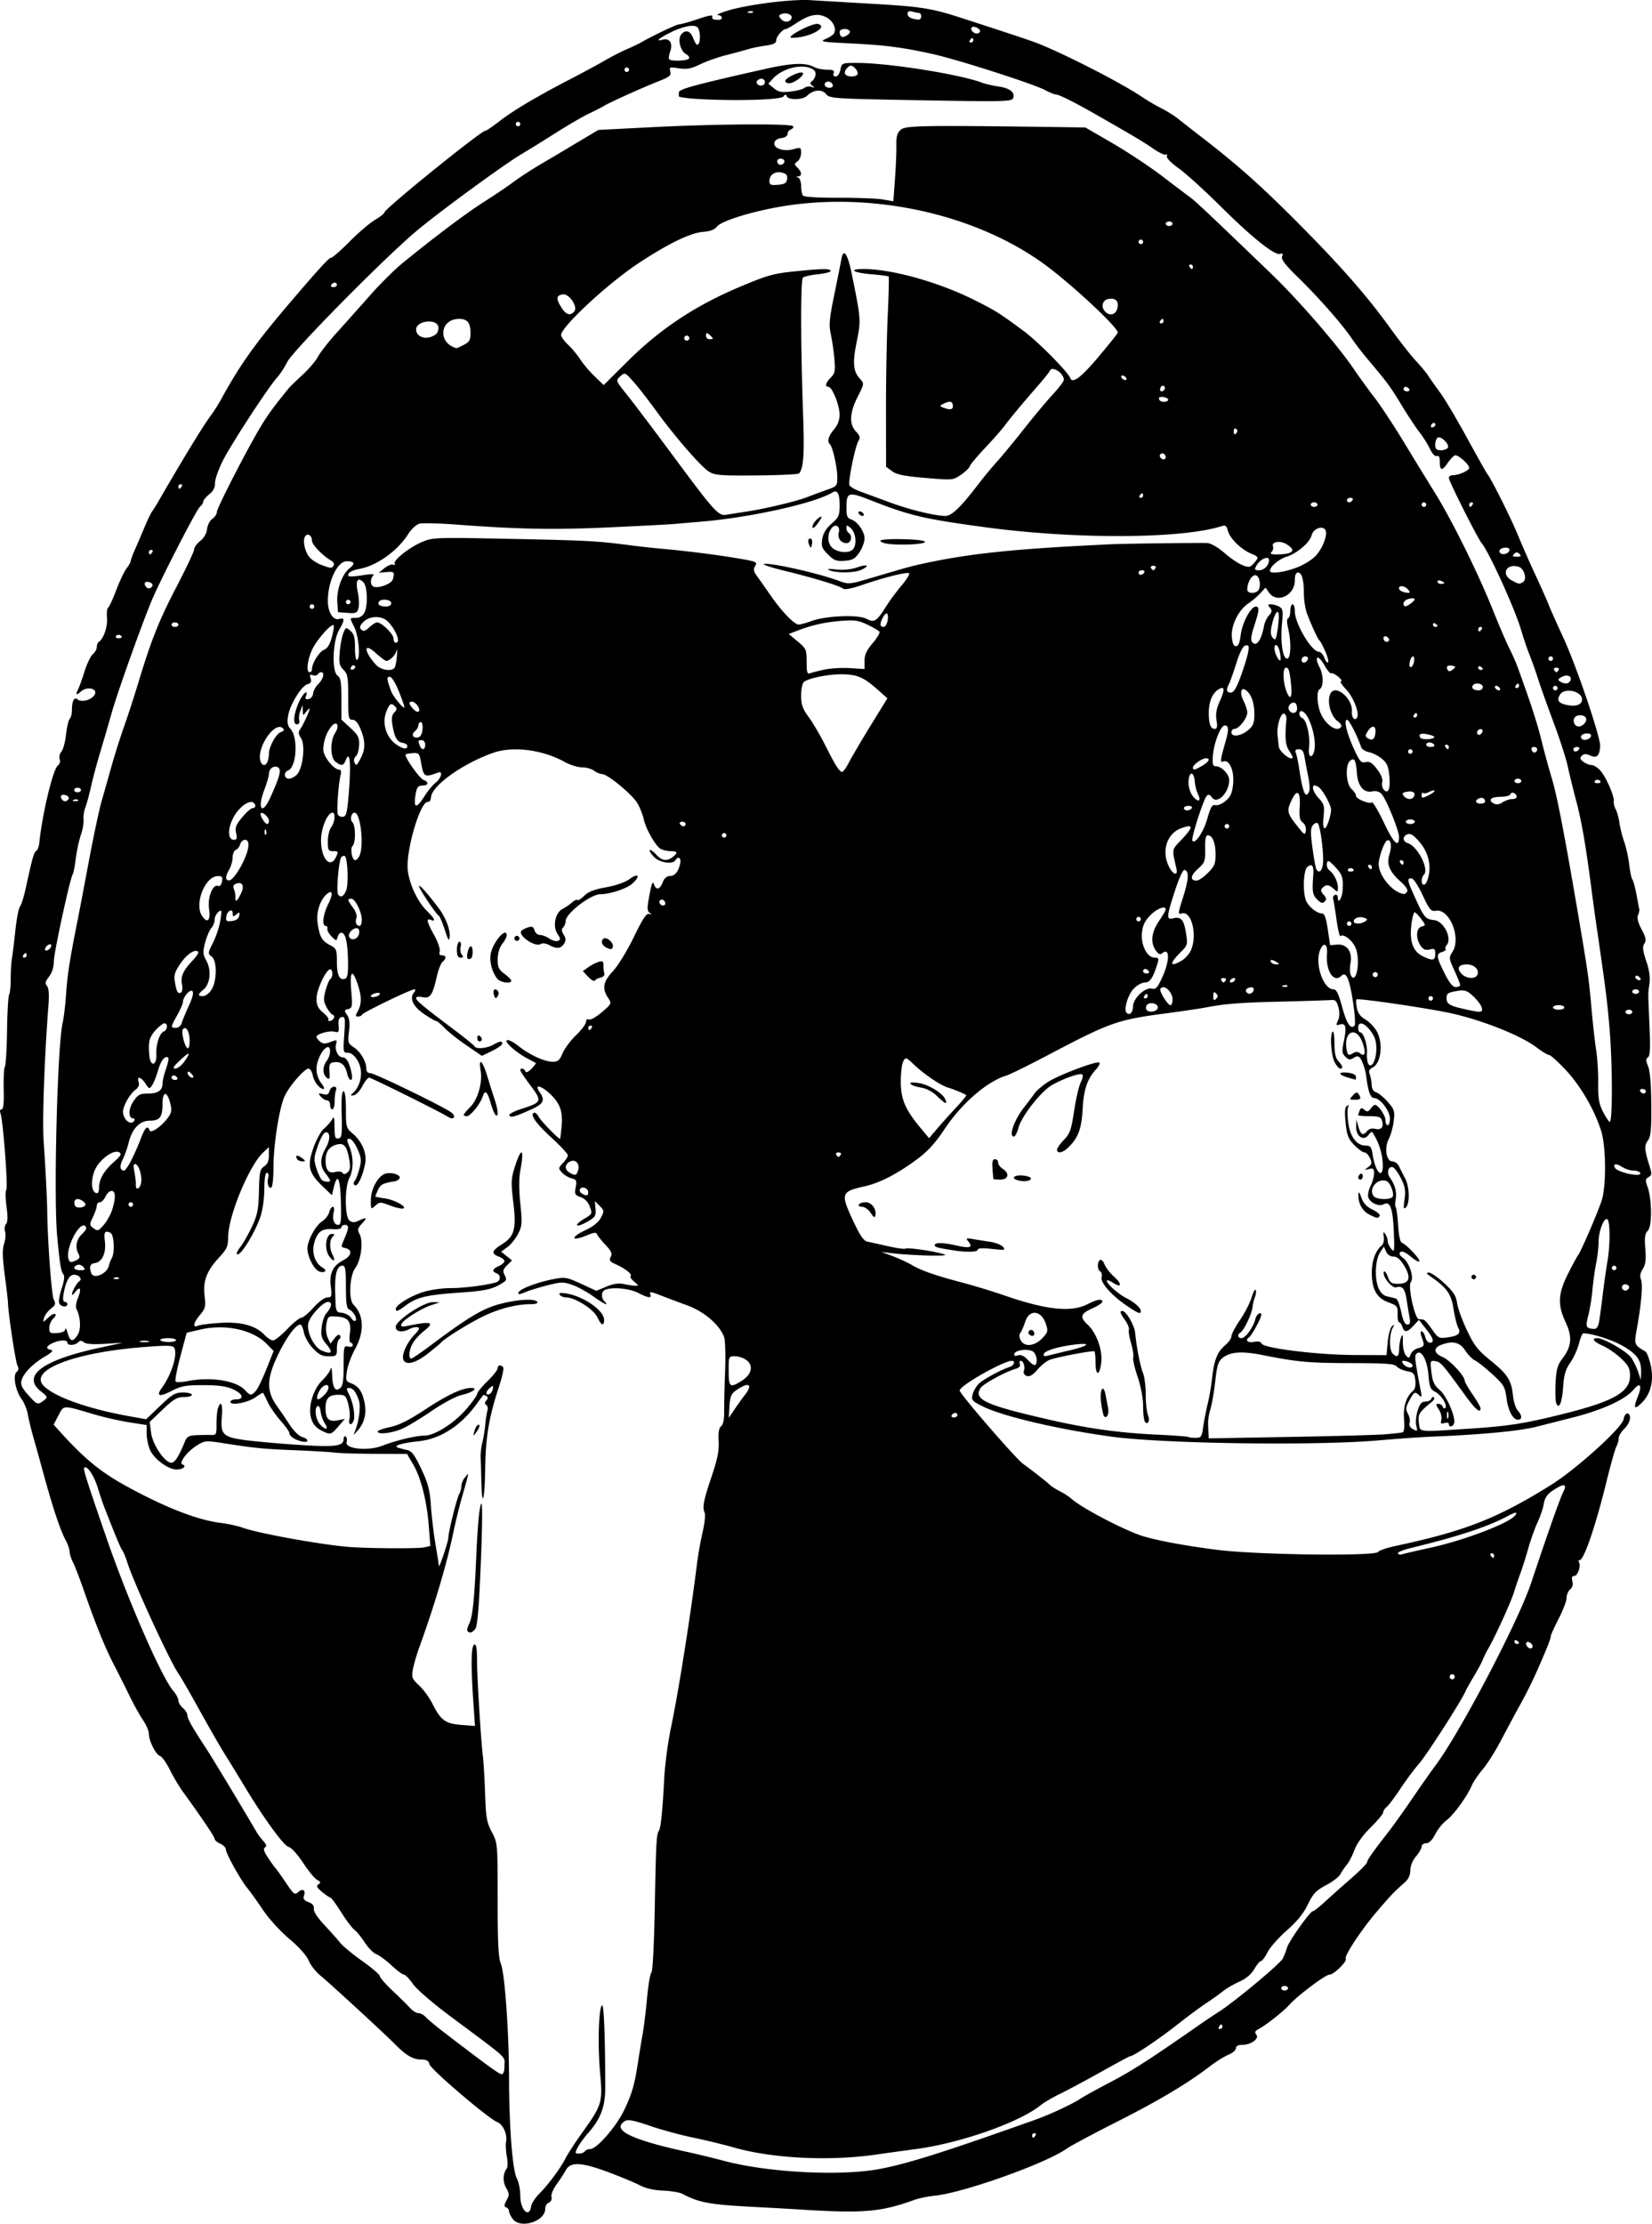 <svg xmlns="http://www.w3.org/2000/svg" viewBox="0 0 729.47 981.75" version="1.0"><path d="M226.31 979.514c-.86-1.2-1.56-2.7-1.56-3.4 0-.6-.56-1.4-1.25-1.6-.97-.3-.93-1 .19-3.1 1.28-2.4 1.25-3-.2-5.5-1.58-2.7-1.44-6.4.32-8.6.42-.6.42-2.95-.01-5.28s-.58-5.25-.34-6.5c.63-3.32-1.34-7.66-3.94-8.69-3.85-1.51-29.24-23.15-29.82-25.43-.41-1.58-1.33-2.14-3.5-2.14-3.69 0-6.74-1.71-11.35-6.36-5.11-5.16-28.89-27.05-33.31-30.67-2.04-1.66-4.4-4.67-5.24-6.69-.93-2.23-4.28-5.98-8.59-9.6-3.97-3.35-9.06-8.94-11.64-12.81-2.53-3.78-5.6-8.07-6.83-9.54-2.98-3.57-9.49-15.29-9.49-17.08 0-.78-1.12-1.94-2.5-2.57-1.38-.62-2.5-1.59-2.5-2.14 0-.9-5.481-9.05-13.974-20.77-1.688-2.33-4.296-6.72-5.797-9.75s-3.435-5.75-4.3-6.03c-1.881-.61-4.93-6.66-4.93-9.79 0-1.23-1.17-3.95-2.598-6.06-1.43-2.1-4.167-7.04-6.082-10.98s-5.004-10.08-6.864-13.66c-3.763-7.23-7.938-17.55-13.091-32.36-1.887-5.43-4.091-11.14-4.898-12.7-.806-1.56-1.47-3.65-1.472-4.64-.004-.99-.725-3.15-1.604-4.8-2.74-5.14-5.905-14.76-10.858-33-.896-3.3-2.466-8.92-3.488-12.5-1.022-3.57-2.157-8.25-2.522-10.38-.365-2.14-1.584-5.14-2.71-6.66-2.723-3.68-3.993-10.56-2.221-12.03.899-.75 1.022-1.63.386-2.76-.842-1.51-4.071-22.78-4.2-27.67-.03-1.1-.675-6.69-1.437-12.42-1.036-7.8-1.11-11.25-.29-13.73.602-1.82.8-4.25.44-5.38-.36-1.14-.166-2.65.433-3.37.745-.9.807-3.33.196-7.71-.49-3.51-.533-6.84-.095-7.39.837-1.05-1.43-30.79-2.575-33.77-.393-1.02-.192-1.73.495-1.73.807 0 1.09-2.67.932-8.81-.124-4.85.112-9.36.524-10.03.413-.66.843-7.84.957-15.93.114-8.1.525-15.24.914-15.87.39-.62.707-3.77.705-7-.001-3.22.23-7.21.516-8.86s.972-7.23 1.526-12.41 1.486-9.99 2.07-10.69c.586-.71 1.729-4.35 2.54-8.09 2.959-13.63 3.554-15.73 4.68-16.46.552-.36 1.13-1.94 1.289-3.5 1.26-12.5 6.006-32.38 8.127-34.05.895-.7 1.258-1.9.877-2.89-.357-.94-.023-2.42.742-3.3.765-.89 1.693-4.3 2.06-7.59.369-3.3 1.104-6.42 1.634-6.95.529-.53.963-2.19.963-3.69 0-4.21.992-6.13 2.52-4.86 1.75 1.45 6.306.18 7.528-2.11 1.469-2.74-3.368-3.83-6.088-1.37-2.111 1.91-2.48 1.47-1.084-1.3.48-.96 1.71-4.42 2.733-7.7s2.653-6.64 3.625-7.47c.97-.83 1.766-2.29 1.766-3.23 0-.95.422-1.98.937-2.3 2.052-1.27 3.909-6.76 3.563-10.54-.2-2.18.018-4.2.484-4.49.465-.29 2.08-3.78 3.59-7.76 1.509-3.99 3.572-8.32 4.585-9.63 1.012-1.31 1.84-2.8 1.84-3.31 0-.5.85-2.81 1.889-5.11 1.038-2.31 2.913-6.67 4.167-9.7 1.255-3.02 2.768-6.17 3.363-7 .595-.82 1.733-2.62 2.528-4 11.509-19.89 20.178-34.1 23.504-38.5 1.24-1.65 3.24-4.8 4.44-7 8.18-14.97 14.83-24.35 29.42-41.5 13.45-15.81 18.18-21 19.12-21 .63 0 4.28-3.17 8.11-7.05 3.83-3.87 8.87-8.19 11.21-9.59s4.25-2.92 4.25-3.36c0-1.53 42.61-36 44.5-36 .45 0 3.27-1.91 6.27-4.248 5.99-4.673 16.64-10.993 31.23-18.54 5.22-2.703 11.98-6.349 15-8.103 3.02-1.753 7.52-4.07 10-5.147 2.48-1.078 5.26-2.394 6.18-2.925 5.48-3.145 15.76-8.038 16.94-8.059.76-.014 4.04-.914 7.29-2 6.43-2.152 7.72-2.368 7.34-1.226-.29.856.58 1.25 2.75 1.25 2.11 0 1.88-1.98-.25-2.091-.96-.05.83-.901 3.98-1.891 8.65-2.718 28.43-5.251 36.87-4.723 4.07.254 16.18.967 26.9 1.583 21.85 1.255 26.61 2.001 39.5 6.186 20.43 6.633 24.34 7.921 31.5 10.387 10.39 3.577 38.74 17.937 48.5 24.56 2.2 1.494 6.02 3.738 8.5 4.989 2.48 1.25 5.85 3.364 7.5 4.697 1.65 1.334 5.75 4.531 9.1 7.111 16.03 12.32 26.22 21.29 41.4 36.44 19.99 19.94 32.42 34 42.81 48.41 4.3 5.96 9.53 12.64 11.61 14.84s4.51 5.13 5.4 6.5c.89 1.38 3.28 4.75 5.3 7.5 2.03 2.75 7.38 11.75 11.89 20s8.56 15.45 9 16c1.87 2.36 10.28 19.18 13.61 27.24 1.99 4.82 5.4 12.59 7.59 17.26 2.19 4.68 4.79 10.53 5.78 13 1 2.48 3.9 8.99 6.45 14.47 5.75 12.33 16.62 44.32 16.38 48.18-.27 4.32-1.5 5.46-4.42 4.12-1.86-.84-2.75-.81-3.68.13-.96.98-.81 1.54.72 2.67 1.07.79 2.68 1.43 3.58 1.43s2.58 1.01 3.74 2.25c2.52 2.7 6.41 11.44 6.07 13.67-.13.87.25 2.48.85 3.58s1.35 3.8 1.65 6c.31 2.2 1.26 5.98 2.12 8.4s1.85 6.92 2.2 10c.34 3.08.97 6.05 1.39 6.6.43.55 1.23 3.49 1.79 6.52.56 3.04 1.12 5.97 1.25 6.5.13.54-.11 1.79-.54 2.77-.51 1.17.03 3.32 1.58 6.24 1.91 3.58 2.14 4.82 1.22 6.3-.9 1.44-.72 3.1.84 7.72 1.33 3.93 1.8 7.22 1.42 9.92-.67 4.76-.67 2.94.01 18.92.42 9.68.24 13.08-.69 13.66-.98.61-.97 1.42.07 3.94.85 2.03 1.35 8.04 1.41 16.84.08 11.15-.2 14.1-1.53 15.98-1.66 2.34-1.54 3.87.97 11.93.84 2.68.72 3.41-.64 4.17-1.43.8-1.49 1.4-.46 4.26 1.98 5.48 2.06 17.45.13 19.38-1.28 1.29-1.52 2.97-1.11 8.01.39 4.87.12 6.97-1.12 8.87-1.14 1.75-1.37 3.16-.76 4.78.86 2.29.1 10.86-1.96 22.25-1.14 6.24-.98 6.63 3.84 9.41.69.4 1.79 3.25 2.44 6.34 1.39 6.65 0 12.32-4.02 16.34-3.26 3.26-3.8 2.47-1.79-2.57 2.1-5.25 1.17-6.8-1.89-3.16-3.63 4.32-13.86 8.97-27.05 12.29-6.57 1.66-13.53 3.43-15.45 3.92-7.6 1.97-24.14 3.55-47 4.48-4.68.2-15.02.92-23 1.62-27.8 2.43-95.03 1.49-118-1.65-23.42-3.2-47.74-8.9-56.7-13.3-4.7-2.3-5.18-2.83-4.64-5.12.33-1.41 1.46-3.51 2.51-4.66 1.73-1.92 9.73-6.32 14.08-7.76 1.8-.59 2.46-2.64.84-2.64-3.75 0-23.09 10.98-23.09 13.11 0 1.45 24.6 29.9 27.97 32.35 4.28 3.11 10.37 7.89 11.87 9.32.74.7 2.77 1.99 4.5 2.86 1.74.88 4.06 2.4 5.16 3.38 2.68 2.4 10.53 6.9 18.09 10.65 5.22 2.59 10.29 4.82 13.42 5.77 6.6 1.99 18.91 4.26 32.49 6 17.68 2.26 70.02 2.94 71.29.93.39-.63 3.86-1.81 7.71-2.63 30.64-6.57 44.73-12.08 68.39-26.78 11.32-7.03 31.75-25.51 32.3-29.21.45-3.03 2.81-3.45 2.81-.51 0 1.33-1.12 3.47-2.5 4.76s-2.5 3.18-2.5 4.19-.44 2.62-.98 3.58c-.55.95-2.55 8.05-4.45 15.77-4.82 19.59-9.92 34.46-11.81 34.46-.48 0-.61.43-.29.96.97 1.57-.58 6.04-2.1 6.04-.97 0-1.23.72-.82 2.33.37 1.47.01 2.79-.99 3.62-.86.71-1.56 2.39-1.56 3.73 0 1.33-1.58 5.47-3.5 9.19s-3.5 7.24-3.5 7.82c0 .91-1.57 4.92-5 12.81-2.84 6.52-5.43 11.79-8.75 17.78-2.06 3.74-5.77 10.65-8.25 15.37s-6.09 10.44-8.03 12.71c-1.94 2.28-4.12 5.49-4.83 7.14-2.09 4.87-8.06 13.07-11.21 15.39-1.6 1.19-3.83 3.95-4.94 6.14-1.34 2.61-2.71 3.97-4.01 3.97-1.09 0-1.98.64-1.98 1.43 0 .78-1.12 2.76-2.5 4.39-1.51 1.79-2.5 4.22-2.5 6.12 0 2.1-.83 3.89-2.48 5.36-4.95 4.4-6.13 5.64-12.52 13.14-6.75 7.92-14.26 19.33-13.52 20.53.72 1.17-5.26 7.03-7.17 7.04-1.83 0-14.13 9.26-17.81 13.39-2.45 2.76-10.16 8.85-13.31 10.52-1.79.94-2.06 1.53-1.21 2.56 1.47 1.77-2.31 4.52-6.2 4.52-1.79 0-2.78.53-2.78 1.49 0 .82-1.5 2.11-3.33 2.88-1.84.76-5.55 3.09-8.25 5.16-9.94 7.61-22.38 15.02-41.01 24.45-10.49 5.31-20.49 10.65-22.2 11.87-8.97 6.39-44.44 19.09-57.69 20.69-3.29.3-7.57 1.2-9.5 1.9-14.38 5.2-21.97 5.9-46.52 4.5-7.7-.5-18.72-1.1-24.5-1.4-19.39-1-24.15-1.9-31.5-5.8-1.1-.6-4.86-1.2-8.36-1.4-4.1-.1-7.83-1-10.5-2.4-2.28-1.2-8.8-3.9-14.49-6-11.43-4.18-16.08-4.33-18.06-.6-.62 1.2-2.4 3.9-3.97 6.1-1.61 2.2-2.64 4.7-2.37 5.7.28 1.1-.18 2.1-1.14 2.5-.88.3-1.61 1.5-1.61 2.7 0 5.7-11.16 9.1-14.44 4.4zm8.26-5.6c.17-1.1 1.64-3.4 3.25-5.1 4.14-4.1 9.5-11.3 11.78-15.73 1.06-2.1 4.36-7.18 7.32-11.31 8.93-12.46 9.25-13.5 8.08-26.41-1.12-12.3-.68-28.55.79-30.03.88-.88 1.45 13.23 1.46 36.44 0 8.36-2.04 13.73-7.6 20-1.71 1.93-3.74 4.74-4.53 6.25-1.32 2.55-1.28 2.75.55 2.75 1.08 0 2.24-.45 2.58-1s1.43-1 2.41-1c2.81 0 11.4-9.82 14.86-17 3.48-7.22 4.7-11.4 6.15-21 .54-3.57 1.46-9.2 2.06-12.5.59-3.3 1.5-10.69 2.02-16.42.53-5.74 1.38-10.7 1.9-11.02.55-.33 1.18-12.6 1.48-28.57.55-29.23.72-32.31 1.83-34.05.85-1.33 1.61-8.86 2.33-22.94.31-6.05 1.65-16.17 2.98-22.5 3.23-15.28 8.61-49.17 11.45-72 .51-4.12 1.65-10.6 2.53-14.39.89-3.78 1.29-7.61.91-8.5-1.09-2.48-.54-5.34 3.11-16.17 2.56-7.61 3.3-11.32 3.06-15.46-.22-3.79.11-5.81 1.1-6.62.9-.75 1.38-3.03 1.34-6.27-.04-2.8.14-10.85.41-17.9.26-7.04.06-13.9-.45-15.24-2.06-5.42-8.86-11.23-16.3-13.93-3.95-1.44-9.36-3.47-12.02-4.52-3.89-1.53-4.73-1.62-4.28-.45.76 1.98-.73 1.82-5.38-.55-3.8-1.93-11.15-2.65-14.42-1.39-1.87.72-2.07 3.5-.38 5.19 2.33 2.33-.25 1.16-5.06-2.29-2.68-1.93-6.8-4.18-9.16-5.01-3.86-1.37-4.92-1.35-10.82.13-3.6.9-8.08 2.28-9.96 3.06-2.66 1.11-3.31 1.14-2.98.14.52-1.56 8.33-4.53 15.57-5.92 4.93-.95 5.77-.81 12.05 2.09l6.75 3.11 4.45-1.86c2.98-1.24 5.46-1.63 7.46-1.17 1.65.38 3.9.72 5 .77 1.92.08 1.91.01-.21-1.76-1.21-1.01-1.92-2.13-1.57-2.47.81-.82-2.31-3.31-6.49-5.19-2.72-1.22-3.11-1.78-2.3-3.29.77-1.45.28-2.56-2.35-5.35-1.83-1.94-3.5-4.05-3.72-4.7-.29-.87-1.37-.77-4.09.37-7.42 3.1-8.03 1.14-.71-2.29 3.19-1.5 5.54-3.43 6.55-5.38 1.49-2.88 1.46-3.16-.55-5.17l-2.13-2.12.29 3.45c.25 3.13-.11 3.67-3.97 5.83-5.05 2.82-5.8 1.33-.81-1.61 3.31-1.95 3.39-2.15 2.25-5.23-.76-2.05-2.21-3.56-4.03-4.2-2.55-.9-2.77-1.32-2.21-4.34.56-2.96.35-3.41-1.84-3.96-1.35-.34-3.24-1.48-4.2-2.54-1.66-1.83-1.64-2.03.43-4.22 1.19-1.27 2.16-2.8 2.16-3.41s-3.09-3.95-6.87-7.44c-7.18-6.61-9.83-10.28-8.18-11.3.52-.32 1.49.44 2.14 1.69.97 1.84 8.64 9.78 9.45 9.78.12 0 .44-2.59.71-5.75.57-6.6-.82-10.21-5.57-14.5-3.84-3.47-6.54-3.81-4.24-.53 2.7 3.86 1.93 5.35-4.19 8.07-6.92 3.07-8.72 3.52-9.1 2.25-.16-.52 2.33-1.8 5.53-2.82 8.87-2.85 9.04-3.3 3.82-10.25-2.46-3.28-4.48-6.31-4.49-6.72-.02-1.21 1.79-.86 2.22.44.25.76 1.22.37 2.67-1.08 1.24-1.25 2.12-2.4 1.93-2.56-.18-.16-1.68-.98-3.33-1.82-5.02-2.56-10.68-7.5-9.46-8.25.61-.38 2.88.73 5.04 2.47 4.9 3.93 11.54 7 15.22 7.03 2.3.02 3.08-.65 4.36-3.73.85-2.06 3.53-5.65 5.94-7.98 2.42-2.33 4.4-4.96 4.4-5.86 0-.95.56-1.41 1.35-1.11.74.29 3.31-1.17 5.71-3.24 4.35-3.75 4.36-3.77 2.65-6.37-2.69-4.11-2.12-7.08 2.26-11.78 2.18-2.34 6.3-9.08 9.16-14.99 3.93-8.12 5.58-10.61 6.78-10.23 1.28.4 1.32.31.21-.49-1.17-.82-1.18-2.06-.1-7.79 1.05-5.58 1.44-6.41 2.12-4.55.97 2.61 2.58 2.01 3.9-1.45.52-1.38 1.72-2.41 2.81-2.41 2.32 0 3.77-1.62 4.68-5.25.67-2.7-.71-3.88-2.03-1.75-1.24 2-7.07 1.09-9.5-1.49-1.29-1.38-2.12-2.72-1.84-3 .27-.27 1.55.62 2.84 2 2.61 2.77 4.64 3.08 7.25 1.1 2.43-1.84 2.19-2.61-.82-2.61-1.41 0-3.39-.44-4.4-.98-2.28-1.22-6.62-8.83-7.55-13.24-.39-1.8-1.59-4.85-2.67-6.78-2.18-3.87-13.16-12.98-15.7-13.03-.89-.02-2.48-.69-3.55-1.5s-3.46-1.47-5.31-1.47-5.28-1.07-7.62-2.37c-9.67-5.4-22.81-7.1-31.5-4.08-13.38 4.66-27.21 14.51-27.55 19.63-.09 1.28-.69 2.21-1.35 2.08-3.3-.67-9.86 21.51-8.92 30.17.67 6.16 4.39 14.01 8.56 18.07 3.35 3.27 3.98 4.77 1.63 3.86-2.19-.84-1.86.67 1.47 6.73 1.64 2.98 2.74 6.2 2.44 7.16-.36 1.15-.01 1.75 1.02 1.75 1.92 0 2.03 1.37.23 2.87-.73.61-1.91 3.68-2.61 6.82-1.78 7.93-2.91 9.5-6.3 8.76-1.54-.34-2.75-.18-2.75.37 0 1.14 2.94 3.62 16 13.43 5.22 3.93 9.65 7.5 9.83 7.95.53 1.28 5.44.86 8.17-.7 3-1.71 4-1.84 4-.48 0 .55-2.02 1.99-4.48 3.18l-4.48 2.18-6.77-4.63c-3.73-2.54-8.1-6-9.71-7.69-1.61-1.68-3.28-3.06-3.7-3.06s-2.81-1.38-5.31-3.07c-4.83-3.26-6.6-6.95-4.54-9.44.7-.84.8-1.49.23-1.49-1.6 0-22.71 10.19-23.07 11.14-.19.47-.99.86-1.79.86-1.21 0-1.24-.37-.19-2.25 1.82-3.25 1.82-6.61.01-12-2.39-7.1-3.59-5.9-2.85 2.85.59 7 .49 7.63-1.33 8.11-1.8.47-1.84.71-.51 2.6 1.05 1.51 1.29 3.54.85 7.29-.57 4.84-.43 5.31 2.07 6.95 3 1.96 5.57 6.31 5.57 9.4 0 1.31.65 2.05 1.79 2.05 1.87 0 32.25 14.75 35.71 17.34 2.37 1.78 1.18 3.57-1.33 2-3.83-2.39-33.93-17.34-34.92-17.34-.58 0-1.93 1.69-3 3.75s-2.8 3.89-3.85 4.06c-1.08.17-1.47-.05-.9-.5 4.32-3.47 5.47-10.32 2.54-15.06-1.26-2.04-2.81-3.25-4.17-3.25-2.08 0-2.14-.3-1.6-8.05.49-7.15.36-8.02-1.11-7.71-1.22.25-1.59 1.23-1.39 3.67.24 2.95.03 3.27-1.82 2.79-2.28-.6-7.95 1.03-7.95 2.28 0 .43.71 1.37 1.58 2.09 1.24 1.02 2.24 1.06 4.6.17 2.83-1.07 2.99-1.01 2.48.97-.68 2.58.9 5.79 2.84 5.79 1.68 0 2.99 2.24 3.96 6.75.42 1.97.3 3.25-.3 3.25-.55 0-1.29-1.32-1.64-2.93-.81-3.66-2.74-5.32-5.71-4.89-2.01.28-2.28.83-2.08 4.18.2 3.31.02 3.68-1.25 2.63-1.87-1.56-1.85-4.91.05-7.43 1.86-2.45 1.98-6.69.17-6-2.18.84-4.7 6.05-4.7 9.71 0 1.99.88 4.58 2.07 6.1 1.14 1.45 1.62 2.63 1.07 2.63-1.75 0-4.22-3.14-4.81-6.12-.32-1.58-1.15-2.88-1.84-2.88-1.73 0-7.98 7.08-10.34 11.71-2.46 4.82-5.15 21.61-5.15 32.1 0 4.44-.4 8.32-.9 8.63-1.23.76-2.08-1.81-1.41-4.34.31-1.21.07-2.1-.57-2.1-.72 0-1.13 2.6-1.15 7.25-.02 4.27-.77 9.37-1.81 12.38-2.29 6.63-8.2 16.37-9.92 16.37-.88 0-.48-1.12 1.17-3.29 1.38-1.81 3.74-5.97 5.25-9.25 2.29-4.99 2.77-7.5 2.94-15.44.19-8.39.45-9.64 2.31-10.87 1.47-.98 2.09-2.45 2.09-4.94v-3.56l-2.59 2.43c-6.2 5.81-15.41 28.13-15.41 37.34 0 4.01-.54 5.21-3.99 8.95-5.522 6-7.177 10.36-6.407 16.91.557 4.74.346 5.63-1.99 8.41-3.048 3.62-3.456 5.88-.863 4.79.962-.41 5.42-.96 9.9-1.23 9.2-.55 15.54 1.2 19.45 5.36 1.24 1.32 2.91 2.39 3.72 2.39.82 0 3.64-2.25 6.27-5 2.64-2.75 5.42-5 6.17-5 .76 0 3.2-2.02 5.42-4.5 2.35-2.6 4.93-4.5 6.14-4.5 1.91 0 2.04-.41 1.5-4.97-.69-5.78.94-9.08 5.69-11.53 3.42-1.77 3.93-4.44.99-5.21-2.39-.62-2.34-.22-.5-4.63 1.89-4.52 1.89-5.66 0-5.66-.82 0-1.5.49-1.5 1.08 0 .63-1.61.96-3.9.79-4.78-.34-6.77 1.18-8.13 6.23-1.15 4.29.47 8.93 3.77 10.78 2.19 1.22 1.06 2.51-1.48 1.7-2.23-.7-5.26-6.56-5.26-10.15 0-3.53 3.56-10.09 6.52-12.04 1.38-.9 2.77-2.7 3.1-4.01s1.05-2.38 1.6-2.38c.56 0 .73 1.07.39 2.42-.76 3.04.16 5.58 2.03 5.58 1.16 0 1.38-1.9 1.14-10.25-.29-10.47-1.53-13.01-3.12-6.36l-.84 3.52-4.16-4c-6.11-5.86-6.83-8.87-4.04-16.87 1.26-3.6 3.37-7.44 4.69-8.54s2.91-2.9 3.52-4c.93-1.67 1.11-1.12 1.14 3.33s.31 5.27 1.73 4.99c1.48-.28 1.66-1.6 1.42-10.57-.19-6.84.08-10.25.8-10.25.68 0 1.08 2.96 1.08 8.07 0 7.66.14 8.18 2.88 10.49 4.21 3.54 6.45 8.85 5.62 13.29-1.04 5.53-3.32 10.38-4.53 9.64-.68-.43-.73-1.08-.12-1.83.53-.64 1.47-3.08 2.09-5.42.99-3.67.87-4.88-.84-8.75-1.09-2.47-2.66-4.49-3.49-4.49-1.33 0-1.34.41-.06 3.47 1.86 4.46 1.84 10.26-.06 13.9-2.07 3.97-2.04 16.93.04 18.66 1.18.98 2.1 1 4.05.12 3.7-1.69 4.03-1.42 1.51 1.26-1.93 2.05-2.09 2.73-1.06 4.64 1.72 3.22.67 11.51-1.89 14.98-2.54 3.43-3.06 13.91-.8 16.17 4.63 4.63 4.89 12.01.69 19.62-1.61 2.92-3.23 7.3-3.59 9.73-.6 4.03-.45 4.5 1.74 5.33 3.26 1.24 4.85 3.36 5.89 7.84 1.18 5.09.28 9.35-2.72 12.87-1.37 1.6-2.21 2.35-1.87 1.67 2.05-4.06 3.24-11.76 2.27-14.66-1.32-3.94-2.63-5.6-4.4-5.6-1.2 0-1.2.4-.01 2.75 1.81 3.57 2.87 9.54 2.07 11.62-.97 2.53-2.52 1.92-1.85-.73.32-1.3.09-4.23-.52-6.5-1.02-3.78-1.4-4.14-4.38-4.14-4.21 0-5.66 1.54-5.66 6 0 4.62 1.47 6.06 5.4 5.27l3.1-.62-3 3.51c-2.65 3.09-3.29 3.38-5.5 2.48-4.08-1.67-5.92-3.71-6.6-7.32-.93-4.94 1.4-12.02 5.14-15.68 1.78-1.72 3.45-4.04 3.73-5.14.27-1.1.56.03.63 2.5.17 5.84 1.35 7.87 3.52 6.07 1.22-1.01 1.58-3.32 1.58-10.1 0-8.29.11-8.75 2-8.26 1.12.29 2 .03 2-.59s-.41-1.12-.9-1.12c-.5 0-.68-1.74-.39-3.88.73-5.43-.6-7.27-5.53-7.64-4-.3-4.14-.2-4.78 3.18-.38 2.04-.15 4.6.55 6.14l1.21 2.64 1.78-2.35c1.09-1.45 2.03-1.95 2.43-1.29.37.58.21 1.35-.35 1.69-.56.35-1.02 2.18-1.02 4.07 0 3.29-.16 3.44-3.63 3.44-2.86 0-4.34-.75-6.96-3.53-1.83-1.94-3.62-5.09-3.98-7s-1.07-3.47-1.59-3.47c-2.03 0-6.33 5.91-10.1 13.89-4.74 10.02-4.83 15.55-.36 21.84 1.47 2.08 4.09 5.92 5.81 8.54 1.75 2.67 4.17 5.04 5.47 5.36 1.29.33 2.34 1.04 2.34 1.59 0 .59-1.12.72-2.74.31-3.12-.78-5.26-2.31-5.26-3.75 0-.53-1.75-2.96-3.9-5.4-2.14-2.43-4.68-6.1-5.63-8.15-.96-2.05-1.87-3.88-2.03-4.07-.15-.18-1.6.64-3.21 1.83-3.31 2.45-11.23 3.96-11.23 2.14 0-.62 1.12-1.13 2.5-1.13 3.81 0 3.01-2.46-1.45-4.48-2.86-1.29-6.47-1.78-13.026-1.78-7.788 0-9.77.37-14.025 2.57-5.395 2.8-6.957 2.27-4.235-1.44 4.282-5.84 7.07-15 5.379-17.67-.666-1.05-3.394-1.09-14.234-.21-30.09 2.44-49.72 10.04-43.546 16.86 4.416 4.88 19.527 10.31 37.777 13.58l7.64 1.37 6.16-5.9c5.394-5.16 6.656-5.9 10.11-5.9 2.173 0 3.95.45 3.95 1s-1.608 1-3.574 1c-2.966 0-4.554.94-9.323 5.49l-5.75 5.48.62 4.82c.676 5.27 6.065 13.21 8.967 13.21 1.507 0 3.324-2.84 5.908-9.25.946-2.34 1.736-2.77 5.38-2.93 2.35-.1 5.258-.13 6.462-.07 1.98.1 2.19-.37 2.16-4.73-.02-2.66.26-5.78.62-6.93 1.24-3.9 2.2-2.11 1.75 3.27-.66 7.95.37 9.15 8.99 10.46 4.01.61 14.79 1.61 23.96 2.23 17.3 1.15 20.83.71 20.83-2.64 0-.84.41-1.27.91-.97.49.31.68 1.43.4 2.48-.78 2.97 9.41 4.01 15.64 1.6 6.21-2.4 14.88-4.48 18.76-4.5 4.59-.02 13.3-5.6 18.68-11.96 2.54-2.99 4.61-5.93 4.61-6.54s2.02-3.09 4.5-5.52 4.5-5 4.5-5.71c0-1.51 1.61-1.72 2.48-.33.32.53-.57 4.47-1.98 8.75-4.28 12.94-5.81 22.02-6 35.55-.19 14.18-1.39 18.52-1.69 6.16-.11-4.36-.26-9.27-.32-10.92-.07-1.65.27-4.57.77-6.5.49-1.92 1.06-5.43 1.27-7.8.2-2.36.63-5.14.96-6.17.33-1.02.1-2.16-.5-2.53-.78-.49-.78-1.05.01-2 .8-.96.79-1.51-.02-2.01-.61-.38-1.23-.53-1.37-.34-.15.19-1.58 2.14-3.19 4.32-6.87 9.33-15.83 15.02-25.25 16.03-7.6.81-11.51 2.01-9.17 2.82.82.28 2.65.76 4.06 1.07 2.01.44 3.32 2.19 6.22 8.33 3.01 6.38 3.78 9.31 4.25 16.28.32 4.68 1.23 12.33 2.02 17 .8 4.68 1.46 8.95 1.48 9.5.06 1.57 4.24-10.82 4.22-12.5-.03-2.29 3.7-17.27 4.79-19.23.53-.96.96-2.56.96-3.56 0-1.01.71-2.7 1.57-3.77 1.56-1.91 1.57-1.91 1.1.06-.27 1.1-1.39 5.15-2.5 9s-2.76 10.6-3.68 15c-2.97 14.3-8.24 32.09-15.27 51.5-1.09 3.03-2.29 7.22-2.66 9.32-.61 3.45-.35 4.11 2.76 7 1.89 1.75 4.57 5.43 5.95 8.18 3.63 7.22 5.67 8.7 12.71 9.24l6.01.46-.74-10.85c-1.11-16.06-.96-24.6.44-25.08.86-.28 1.2 1.69 1.2 6.92.01 7.6 1.69 34.97 2.64 42.81.3 2.48.72 9.82.94 16.32.34 10.3.72 12.45 2.96 16.73 2.56 4.9 2.57 5.02 2.57 29.81 0 19.1.33 25.68 1.4 28.27 1.75 4.19 3.59 30.01 3.63 50.78.04 21.29 1.52 40.33 3.43 44.03.85 1.6 1.54 5 1.54 7.6 0 6.4 3.99 10.3 4.82 4.6zm-28.11-253.76c-.35-.35-.03-1.81.7-3.25 1.52-3 2.33-10.78 3.17-30.41.33-7.58.9-15.9 1.28-18.5 1.46-10.02 1.68-1.68.64 23.43-.79 18.95-1.45 26.59-2.41 27.75-1.42 1.71-2.37 1.98-3.38.98zm2.96-88.14c.31-1.25.97-2.51 1.45-2.81 1.37-.85 1.04.98-.57 3.13-1.4 1.87-1.43 1.86-.88-.32zm-42.67-.03c0-.44 2.47-1.31 5.49-1.95 3.87-.81 8.43-3.09 15.49-7.74 9.87-6.51 16.3-9.52 20.35-9.52 3.33 0 .52 2.02-4.34 3.12-2.35.52-8.1 3.59-12.87 6.85-4.74 3.25-10.64 6.83-13.12 7.95-4.49 2.03-11 2.8-11 1.29zm11.35-31.73c-.83-2.16 1.54-7.47 4.9-10.98 2.19-2.28 2.52-3.07 1.37-3.31-.83-.17-2.41.16-3.5.75-3.26 1.74-6.12 1.32-6.12-.92 0-2.81 12.46-11.05 16.49-10.91l3.01.1-3.6 1.15c-4.58 1.45-12.65 6.54-13.37 8.43-.44 1.15.11 1.31 2.71.78 10.72-2.18 12.23-1.66 7.03 2.43-1.5 1.18-3.52 3.35-4.49 4.83-1.82 2.76-2.41 7.17-.95 7.17.45 0 3.97-2.36 7.83-5.25 18.45-13.82 24.31-17.23 33.11-19.27 7.35-1.71 13.84-1.92 14.73-.48.37.59-.78 1-2.8 1-6.45 0-14.2 2-21.33 5.5-6.45 3.16-17.11 9.82-18.37 11.48-.28.36-2.9 2.54-5.84 4.84-5.48 4.29-9.77 5.35-10.81 2.66zm85.65-18.75c-1.61-3.47-9.78-8.66-13.69-8.7-1.21-.02-2.51-.55-2.91-1.18-.51-.83.31-.99 2.89-.58 7.67 1.25 16.71 7.54 16.71 11.63 0 3.04-1.27 2.54-3-1.17zm-89-3.61c0-1.71 6.57-5.77 12.12-7.48 3.09-.96 8.49-1.74 12-1.73 5.82.01 15.76-1.24 20.13-2.53 2.14-.63 2.3-3.23.25-4.02-2.18-.83-1.85-1.88 1-3.18 1.38-.62 2.5-1.61 2.5-2.18 0-.58-1.12-1.48-2.5-2-3.46-1.31-3.14-2.57 1.38-5.42 5.57-3.52 6.45-6.8 5.01-18.67-1.03-8.54-.96-10.26.62-15.3 2.94-9.34 4.38-8.58 2.5 1.32-.64 3.41-.64 8.46 0 14.68.89 8.6.8 9.84-.98 13.33-1.08 2.11-3.2 4.75-4.72 5.86l-2.77 2.01 2.39 1.94 2.39 1.93-2.18 2.18c-1.81 1.81-1.99 2.55-1.06 4.29.87 1.63.82 2.31-.23 3.02-4.78 3.21-7.79 3.93-20.08 4.77-14.27.99-18.48 2.01-23.45 5.7-3.44 2.55-4.32 2.85-4.32 1.48zm-29.53-23.53c-2.12-3.24-1.28-9.59 1.28-9.59 1.28 0 1.38.27.45 1.2-1.49 1.49-1.55 5.28-.12 7.95 1.63 3.05.33 3.4-1.61.44zm18.53-24.62c0-4.75 3.17-10.54 6.32-11.56 2.58-.83 6.9.43 6.42 1.88-.22.67-1.27 1.34-2.32 1.5-5.01.76-6.16 1.35-7.25 3.74-.64 1.41-1.17 2.71-1.17 2.89 0 .17 1.82.56 4.04.86 4.36.59 10.24 3.8 8.19 4.48-.68.22-3.26-.37-5.74-1.32-4.31-1.64-4.61-1.64-6.5.08-1.96 1.76-1.99 1.72-1.99-2.55zm-32.54-18.03c-1.09-1.77.06-2.01 2.11-.46 1.69 1.28 1.72 1.46.24 1.49-.93.02-1.99-.45-2.35-1.03zm73.54-19.51c0-.32 1.29-1.87 2.87-3.45 3.41-3.41 5.51-10.78 4.6-16.15-1.01-6 .83-4.47 2.92 2.43 1.05 3.43 2.5 8.04 3.24 10.24s1.35 4.82 1.36 5.81c.02 3.1-1.66.96-2.99-3.81-1.51-5.38-2.59-6.37-3.57-3.26-1.04 3.29-5.44 8.76-7.05 8.76-.76 0-1.38-.26-1.38-.57zm-59-4.43c0-1.1-.62-2-1.38-2s-1.99-.75-2.75-1.67c-1.22-1.5-1.12-1.61.99-1.07 1.79.47 2.48.15 2.87-1.32.28-1.07 1.17-1.94 1.99-1.94.95 0 1.27.58.89 1.58-.34.87-.61 3.12-.61 5s-.45 3.42-1 3.42-1-.9-1-2zm65-29.56c0-.85.45-1.28 1-.94s1 1.04 1 1.56-.45.94-1 .94-1-.7-1-1.56zm7.43-18.76c-.8-2.09.2-3.45 1.55-2.1.56.57.58 1.52.03 2.4-.77 1.24-1.01 1.2-1.58-.3zm1.47-7.29c-2.52-3.04-3.76-8.31-2.79-11.83 1.49-5.39 6.94-11.18 6.87-7.31-.01.69-.9 2.38-1.98 3.75-1.22 1.57-1.96 4.08-1.98 6.72-.02 3.54.46 4.58 2.98 6.44 1.65 1.22 3 2.58 3 3.03 0 1.47-4.73.85-6.1-.8zm40.09-.9l-2.38-2.53 2.43-1.73c1.33-.95 3.39-2.01 4.58-2.36 1.74-.51 2.14-.22 2.1 1.5-.03 1.17.13 2.78.36 3.57.25.84-.42 1.62-1.58 1.87-1.1.23-2.25.83-2.57 1.32-.31.49-1.63-.25-2.94-1.64zm-53.21-8.04c-.78-.78.36-5.45 1.34-5.45 1.13 0 1.15 4.71.02 5.42-.47.29-1.08.3-1.36.03zm-4.78-3.95c0-1.92.5-3.5 1.12-3.5.65 0 .88.91.54 2.2-.32 1.21-.09 2.78.5 3.5.82.98.68 1.3-.54 1.3-1.19 0-1.62-.94-1.62-3.5zm66.25-.79c-2.26-1.02-2.98-3.14-1.4-4.12 1.36-.84 4.4 1.89 4.01 3.59-.28 1.23-.83 1.34-2.61.53zm-25.3-1.16c-1.56-.86-3.1-1.07-3.95-.55-2.54 1.57-10.47-4.01-8.41-5.93.5-.46 1.87-1.13 3.04-1.48 1.6-.49 2.25-.14 2.65 1.38.3 1.13 1.37 2.03 2.4 2.03s2.9.72 4.14 1.59c1.25.88 2.94 1.33 3.76 1.02 1.29-.5 1.27-.91-.2-3.16-2.21-3.36-.91-9.39 2.36-11.01 1.24-.61 3.07-1.86 4.08-2.78 1.02-.91 2.1-1.41 2.41-1.1.3.31 1.66-.53 3-1.88 1.74-1.74 4.48-2.8 9.63-3.72 4.37-.78 8.46-2.22 10.41-3.66 4.02-2.96 4.89-1.21 1.06 2.13-2.51 2.19-9.76 4.57-13.92 4.57-4.35 0-15.41 8.55-15.41 11.92 0 .93-.49 2.17-1.08 2.76-.78.78-.71 1.69.24 3.21.99 1.58 1.05 2.56.23 3.87-1.44 2.28-3.31 2.51-6.44.79zm-46.29-6.8c-1.02-3.16-2.22-5.97-2.67-6.25-1.35-.84-9.17-12.65-8.7-13.13.43-.42 3.63 3.18 8.49 9.53 3.19 4.18 5.39 9.84 5.03 12.96-.25 2.13-.67 1.53-2.15-3.11zm30.89 4.34a1.13 1.13 0 01.36-1.54c.53-.32 1.22-.15 1.54.37s.16 1.21-.36 1.53c-.53.32-1.22.16-1.54-.36zm161.45 542.65c12.44-2.4 28.49-7.48 68.5-21.71 6.27-2.23 16.21-6.86 19.5-9.07 1.38-.93 7.45-4.28 13.5-7.45 9.74-5.11 17.18-9.9 38.81-24.96 3.19-2.23 7.25-4.95 9.01-6.05 6.54-4.08 27.22-21.28 28.37-23.6.65-1.32 1.5-3.5 1.88-4.84.79-2.82 10.19-16.06 11.4-16.06.44 0 2.88-1.91 5.42-4.25 2.53-2.34 7.71-6.95 11.51-10.25 3.79-3.3 6.94-6.49 7-7.09.1-1.11 2.54-4.57 9.6-13.64 2.2-2.83 6.92-9.45 10.5-14.72 3.58-5.26 8.08-11.67 10-14.23 10.86-14.46 36.69-63.7 42.38-80.82 7.21-21.66 12.76-37.37 14.13-40.02 1.95-3.77.33-4.02-4.6-.7-2.45 1.66-3.55 3.27-3.97 5.85-.31 1.96-1.55 5.64-2.74 8.17-1.19 2.54-3.03 7.67-4.08 11.41-1.05 3.73-2.66 8.82-3.57 11.29-.92 2.48-2.14 6.08-2.72 8-1.32 4.43-8.5 20.15-11.65 25.5-.65 1.1-1.64 3.13-2.2 4.5-.56 1.38-2.37 4.75-4.03 7.5s-3.29 5.68-3.64 6.5c-1.66 4-17.09 28.03-20.48 31.9-2.12 2.42-5.81 7.38-8.21 11.02s-5.09 7.23-5.99 7.97c-.9.75-1.63 1.88-1.63 2.52s-2.47 3.6-5.5 6.59c-3.38 3.34-6.14 7.18-7.17 9.97-.91 2.49-2.43 5.43-3.37 6.53s-2.2 2.95-2.79 4.11c-.6 1.16-3.47 3.37-6.38 4.91-4.46 2.37-5.72 3.71-8.05 8.54-1.92 3.96-4.78 7.49-9.3 11.45-3.59 3.16-7.41 7.48-8.5 9.61-1.09 2.14-2.38 3.88-2.86 3.88-.49 0-1.83 1.6-2.98 3.56-1.35 2.29-3.68 4.25-6.55 5.53-2.46 1.08-5.72 2.98-7.26 4.22-1.53 1.24-4.81 3.58-7.29 5.21s-8.55 6.14-13.5 10.02c-8.09 6.34-18.77 13.46-20.17 13.46-.29 0-6 3.07-12.68 6.82-6.68 3.74-14.85 8.12-18.15 9.72-3.3 1.59-7.28 3.94-8.85 5.2-9.37 7.56-35.59 16.74-55.15 19.3-3.85.5-11.72 1.59-17.5 2.42-20.63 2.95-45.44 1.72-62.5-3.09-4.95-1.4-13.28-3.42-18.5-4.49s-13.68-3.38-18.8-5.13c-7.11-2.43-9.7-2.92-11-2.1-6.21 3.91 2.79 8.29 28.3 13.8 3.3.71 10.62 2.5 16.27 3.97 19.32 5.02 51.24 6.62 68.23 3.32zm68.5-14.74c.34-.55.14-1-.44-1s-1.06.45-1.06 1 .2 1 .44 1 .72-.45 1.06-1zm-234.5-30.88c0-4.33 2.44-2.11-24.06-21.86-7.75-5.77-14.77-11.85-16.39-14.18-1.55-2.24-3.32-4.08-3.94-4.09-.61-.01-3.08-1.84-5.48-4.07s-5.42-4.46-6.71-4.95-3.59-2.82-5.12-5.18c-1.54-2.36-3.6-4.89-4.58-5.62-.99-.73-3.62-4.22-5.85-7.75s-4.35-6.42-4.71-6.42c-.36-.01-2.01-1.12-3.66-2.48-2.38-1.96-2.71-2.66-1.61-3.39 1.12-.74 1-1.11-.61-1.98-1.09-.58-3.88-3.96-6.19-7.51-2.39-3.67-5.15-6.7-6.4-7.03-2.24-.6-11.04-12.73-19.85-27.37-2.56-4.25-6.29-10.34-8.29-13.53-2-3.18-7.05-11.96-11.217-19.5-4.17-7.54-8.376-14.83-9.346-16.21-3.63-5.15-19.727-40.11-22.465-48.79-.745-2.37-1.758-4.84-2.252-5.5-.788-1.06-2.54-5.25-7.827-18.71-.756-1.92-2.126-5.97-3.045-9-1.633-5.37-4.747-9.98-5.94-8.79-.556.56 1.015 5.52 9.91 31.29 9.455 27.4 24.217 61.18 29.332 67.14 1.265 1.47 2.3 3.4 2.3 4.3 0 .89.9 2.39 2 3.33s2 2.4 2 3.24c0 1.52 2.17 5.34 8.507 14.99 2.593 3.95 15.693 25.68 22.083 36.62.6 1.03 1.93 2.8 2.96 3.94 1.36 1.5 1.55 2.26.68 2.8-.85.53-.44 1.85 1.46 4.69 1.46 2.17 2.92 4.18 3.23 4.45.32.28 2.33 3.1 4.47 6.28 3.63 5.39 4.01 5.67 5.65 4.18 1.94-1.75 3.34-.61 2.36 1.94-.42 1.08.22 1.89 2.06 2.59 1.81.68 2.57 1.62 2.35 2.9-.19 1.17 1.6 3.93 4.71 7.25 2.76 2.95 5.91 6.49 7 7.87s5.46 4.98 9.71 8c4.26 3.02 7.74 6.02 7.75 6.66.01.65 2.57 3.57 5.68 6.5s6.57 6.34 7.68 7.58 2.77 2.25 3.69 2.25c.91 0 2.4.82 3.31 1.82.9 1 4.68 4.15 8.4 6.99 19.6 14.99 23.87 18.08 25.01 18.13.8.04 1.25-1.35 1.25-3.82zm317-17.12c0-.55-.2-1-.44-1s-.72.45-1.06 1-.14 1 .44 1 1.06-.45 1.06-1zm29-17c0-.55-.68-1-1.5-1s-1.5.45-1.5 1 .68 1 1.5 1 1.5-.45 1.5-1zm73.45-138.08c-.32-.52-1.01-.69-1.54-.37-.52.33-.68 1.02-.36 1.54s1.01.68 1.54.36c.52-.32.68-1.01.36-1.53zm34.55-12.86c0-1.18-1.95-2.44-2.67-1.72-.71.71.55 2.66 1.73 2.66.52 0 .94-.42.94-.94zm-6-1.5c0-.24-.45-.72-1-1.06s-1-.14-1 .44c0 .59.45 1.06 1 1.06s1-.2 1-.44zm-11-38.56c0-.55-.48-1-1.06-1s-.78.45-.44 1 .82 1 1.06 1 .44-.45.44-1zm-28.5-3.39c15.62-3.4 35.88-11.17 37.99-14.59.9-1.45-.12-1.27-3.79.69-8.65 4.61-21.8 8.93-42.46 13.94-3.44.84-6.01 1.91-5.72 2.39.3.48 1.09.67 1.76.42s6.17-1.54 12.22-2.85zm-444.11-.22l2.88-.61-.66-8.64c-.85-11.13-3.47-21.52-6.91-27.38l-2.72-4.65-14-.04c-7.71-.03-15.69-.26-17.74-.53-2.06-.26-9.99-.73-17.63-1.05-14.77-.62-17.07-.85-30.97-3-8.725-1.35-8.93-1.33-12.573.97-4.27 2.7-8.023 7.72-6.214 8.33 1.989.66.16 2.21-2.608 2.21-3.747 0-10.111-4.74-11.806-8.8-.791-1.89-1.44-5.11-1.44-7.14v-3.7l-7.625-1.18c-4.194-.66-11.282-2.27-15.75-3.59-13.9-4.1-13.14-4.13-15.558.51l-2.131 4.09 3.306 3.66c10.174 11.25 17.47 17.24 28.259 23.19 17.4 9.6 31.799 15.24 42.21 16.53 3.18.39 7.59 1.36 9.79 2.14 7.02 2.52 34.85 7.54 47 8.48 8.32.65 30.12.78 32.89.2zm344.14-53.14c.37-2.61 1.26-7.22 1.99-10.25.74-3.02 1.63-8.2 1.98-11.5.83-7.77 2.3-11.45 5.72-14.34 1.53-1.28 2.78-3.08 2.78-4 0-.91 1.71-4.13 3.79-7.16 2.08-3.02 4.4-7.52 5.14-10 .74-2.47 1.56-3.92 1.8-3.21.25.7.11 2.05-.31 3-.42.94-.91 2.96-1.08 4.48-.36 3.09-3.76 10.25-5.33 11.22-1.49.93-1.23 2.51.42 2.51 1.76 0 5.2-4.67 6.11-8.31.37-1.48 1.31-2.69 2.08-2.69 1.04 0 .72 1.29-1.22 5.01-1.44 2.76-3.02 5.26-3.51 5.56-2.06 1.28-.74 2.65 2.02 2.1 1.89-.38 3.08-.14 3.4.7.79 2.05 24.35 4.99 40.69 5.07l14.5.06.51-5.71c.28-3.14 1.12-6.29 1.87-7 1.15-1.08 1.18-.94.24.9-1.48 2.88-1.43 9.6.08 11.11 1.97 1.97 2.8 1.39 2.87-2.05.04-1.79.45-4.15.91-5.25.62-1.48.8-.93.72 2.15-.06 2.28.51 4.91 1.29 5.84 1.3 1.57 1.45 1.54 2.16-.37.42-1.13 1.91-2.35 3.31-2.7 2.82-.71 2.97-1.16 1.56-4.85-.61-1.62-.62-2.57-.01-2.57.52 0 1.23 1.13 1.58 2.5.34 1.38 1.25 2.5 2.02 2.5 2.18 0 1.65-1.88-1.72-6.13l-3.11-3.93-2.34 2.53c-2.83 3.05-4.1 3.19-4.94.53-.35-1.1-.99-2-1.43-2s-.75-1.63-.68-3.63c.1-3.4-.17-3.74-4.12-5.2-5.15-1.91-7.27-5.73-7.27-13.12 0-5.16 1.63-9.66 4.29-11.88.85-.7 1.25-2.29.99-3.92-.34-2.15-.2-2.42.63-1.25.58.83 1.07 2.2 1.07 3.06.01.86.72 2.43 1.58 3.5 1.43 1.78 1.52 1.15 1.14-7.79-.44-10.22-1.66-13.45-4.5-11.86-2.05 1.15-5.98-.64-6.75-3.07-.32-1.02.12-3.27.98-5s1.57-4.25 1.57-5.61c0-2.05-.37-2.37-2.25-1.89-2.16.54-2.17.5-.33-.87 1.62-1.21 1.74-1.82.77-3.95-.63-1.39-1.74-2.52-2.47-2.52s-2.74-1.46-4.47-3.25c-2.65-2.74-3.25-4.29-3.82-9.86-.5-4.89-.35-6.82.6-7.41.84-.52 1.03-.39.55.39-.39.64-.4 3.72-.01 6.83.8 6.38 3.75 10.3 7.76 10.3 2.06 0 2.51.61 3.07 4.13 1.45 9.04 5.22 11.15 4.32 2.4-.47-4.47-2-8.69-4.55-12.53-.18-.27-.93.33-1.67 1.33-2.09 2.86-5.53.56-5.41-3.61l.09-3.22.94 3.25c1.03 3.58 2 4.02 3.87 1.76.76-.91 2.12-1.27 3.52-.92 2.66.67 3.88-.79 2.99-3.6-.52-1.63-1.52-1.99-5.57-1.99-2.71 0-4.93-.19-4.93-.42s.28-1.14.62-2.02c.5-1.3.9-1.37 2.1-.37 1.21 1 1.73.91 2.75-.48.69-.94 1.52-1.71 1.85-1.71 1.47 0 4.68 4.59 4.68 6.69 0 1.27.45 2.31 1 2.31s1-1.31 1-2.92c0-3.42-4.34-9.08-6.96-9.08-1.66 0-2.68-2.87-3.56-10-.31-2.53-1.67-6.43-2.69-7.7-.74-.94-1.39-.94-2.86-.02-1.54.96-2.22.86-3.61-.53-1.49-1.49-1.58-2.42-.64-6.97 1.27-6.21.8-8.07-1.81-7.24-1.68.54-1.77.33-.8-1.78.71-1.57.77-3.57.18-5.82-.75-2.82-1.35-3.4-3.33-3.22-1.33.12-10.97.43-21.42.69-19.11.46-24.79.9-34 2.63-2.75.51-10.18 1.61-16.5 2.45-22.6 2.97-25.05 3.83-54 19.07-7.98 4.19-15.75 8.01-17.27 8.47-8.69 2.65-19.82 12.29-27.49 23.82-4.11 6.18-7.37 9.73-12.18 13.27-8.75 6.46-16.38 10.38-23.06 11.87-10.4 2.31-10.67 3.16-5 15.28 3.05 6.49 4.65 8.83 6.29 9.14 1.22.24 5.3 1.14 9.07 2 3.78.86 7.24 1.34 7.69 1.06 1.03-.64 14.66 1.44 17.41 2.65 2 .88-15.32.39-23.96-.68l-4-.5 5 1.89c2.75 1.04 6.58 2.81 8.5 3.94 4.19 2.46 10.4 4.61 22.5 7.8 4.95 1.3 13.05 3.77 18 5.49 18.75 6.49 29.7 7.66 37 3.94 4.27-2.18 6.5-2.53 6.5-1.04 0 .52-2.02 1.84-4.5 2.94-5.1 2.26-5.55 3.77-2.08 7.03 4.14 3.88 6.84 11.55 6.06 17.19-.8 5.85-2.48 5.51-2.48-.51 0-2.35-.22-4.49-.49-4.76-.5-.5-15.1 2.21-19.51 3.63-1.38.44-3.88 2.39-5.57 4.34-2.22 2.55-3.57 3.34-4.86 2.85-1.05-.41-1.54-1.29-1.21-2.18.68-1.75-.2-4.49-1.44-4.49-.47 0-.61.64-.32 1.41.34.88-.33 1.67-1.78 2.09-4.75 1.4-14.47 6.71-15.61 8.54-3.16 5.06 2.1 7.48 30.29 13.94 16.93 3.88 30.63 5.8 47 6.59 7.7.36 14.19.84 14.42 1.05s1.66.38 3.19.38c2.54 0 2.82-.38 3.42-4.75zm-25.9-2.76c-.35-.91-.63-4.05-.63-6.97 0-3-1.06-8.46-2.43-12.52-1.34-3.95-2.21-7.77-1.93-8.49.27-.72-.14-3.49-.92-6.16-.79-2.67-1.23-5.4-.99-6.08.23-.68-.51-2.55-1.65-4.16-2.24-3.15-2.54-4.11-1.27-4.11 1.72 0 5.42 6.37 5.72 9.85.54 5.98 2.19 14.45 3.47 17.65.65 1.65 1.18 5.87 1.17 9.38s.41 7.52.94 8.91c.58 1.51.6 2.9.06 3.44s-1.16.24-1.54-.74zm-18-2.28c-.28-.45-.81-3.1-1.18-5.89-.74-5.57.97-8.47 1.97-3.33.32 1.66.83 4.32 1.14 5.92.53 2.74-.83 5.08-1.93 3.3zm9.87-48.73c-6.6-4.51-11.42-10.05-10.81-12.41.27-1.01 0-2.14-.6-2.51-1.37-.85-1.42-4.23-.09-5.06.55-.34 1.44.53 1.97 1.93.54 1.4 2.45 3.87 4.25 5.48 3.72 3.33 3.28 5.12-.63 2.56-1.43-.94-2.59-1.28-2.59-.77 0 1.38 5.05 5.84 8.66 7.66 3.53 1.79 6.34 4.31 6.34 5.71 0 1.5-1.21 1.02-6.5-2.59zm-75.5-24.13c-7.75-1.19-9-1.52-9-2.39 0-1.29 3.77-1.21 9.92.21 5.59 1.29 7.09.75 4.97-1.8-1.27-1.53-1.08-1.63 2.11-1.09 1.92.32 5.39.88 7.69 1.23 2.31.36 4.78 1.36 5.5 2.23 1.18 1.42.68 1.5-4.94.87-4.15-.47-6.25-.35-6.25.34 0 1.01-4.77 1.2-10 .4zm-37.28-16.65c-.97-1.48-2.68-2.7-3.8-2.7s-1.76-.45-1.42-1 1.7-1 3.02-1c2.59 0 4.82 3 4.29 5.75-.25 1.29-.71 1.05-2.09-1.05zm219.97.61c-2.93-1.54-4.74-4.92-4.61-8.62.05-1.63.39-1.3 1.32 1.31.88 2.45 2.37 4.04 4.97 5.28 2.04.98 3.44 2.21 3.11 2.75-.74 1.21-1.28 1.13-4.79-.72zm-154.94-14.98c-3.25-.88-1.78-2.45 2-2.14 2.06.17 3.75.76 3.75 1.31 0 1.12-3.07 1.56-5.75.83zm-10.84-.58c-.05-.14-.24-2.16-.41-4.5-.23-3.13.06-4.25 1.09-4.25.78 0 1.41.67 1.41 1.49s.9 2.06 2 2.74c3.16 1.98 2.57 4.77-1 4.77-1.65 0-3.04-.11-3.09-.25zm161.09-.69c0-.52.45-1.22 1-1.56s1 .09 1 .94c0 .86-.45 1.56-1 1.56s-1-.42-1-.94zm-133-12.26c0-.66 1.37-2.62 3.05-4.35 2.66-2.74 3.24-4.4 4.51-12.87.81-5.35 2.13-11.02 2.95-12.59.81-1.58 1.08-3.12.59-3.42-1.12-.7-8.09 1.74-13.23 4.63-4.86 2.73-13.49 13.69-14.9 18.93-.58 2.13-1.48 3.87-2.01 3.87-2.49 0 .14-7.43 4.66-13.13 1.58-2.01 3.56-4.62 4.38-5.82.82-1.19 3.4-3.43 5.72-4.98 4.74-3.15 22-9.68 22.98-8.7.35.35-.28 1.65-1.41 2.89-3.96 4.32-5.49 8.86-5.98 17.65-.48 8.87-2.04 12.9-6.63 17.18-2.32 2.16-4.68 2.52-4.68.71zm130.63-23.95c1.33-1.46 1.91-1.6 2.53-.62 1.31 2.05.99 2.52-1.7 2.52-2.44 0-2.47-.08-.83-1.9zm-2.38-7.97c-4.32-1.24-4.15-2.58.25-2.07 2.13.25 3.5.96 3.5 1.8 0 .77-.11 1.35-.25 1.3s-1.71-.51-3.5-1.03zm-5.72-6.83c-1.57-3.03-2.12-12.57-.78-13.39.41-.25.75 2.15.75 5.34 0 4.12.51 6.35 1.75 7.73 1.96 2.16 2.22 3.27.78 3.27-.54 0-1.67-1.33-2.5-2.95zm21.97 164.42c3.85-.29 7.49-.69 8.09-.9.68-.24.92-2.41.64-5.81-.46-5.49 1-10.05 4.01-12.54.85-.7 1.21-2.45.97-4.58-.35-3-.84-3.53-3.71-4.07-1.81-.34-3.84-1.28-4.51-2.08-.97-1.17-4.78-1.45-19.85-1.47-18.98-.03-23.96-.48-39.32-3.54-9.39-1.87-14.35-1.49-17.85 1.35-1.73 1.4-2.36 3.4-3.05 9.72-.48 4.37-1.37 9.75-1.97 11.95-1.25 4.55-1.38 5.68-1.13 10.37l.18 3.37 35.25-.62c19.39-.34 38.4-.86 42.25-1.15zm14.1-3.94c-.35-1.36-.06-4.29.63-6.5.96-3.08 1.77-4.03 3.43-4.03 1.2 0 2.37-.56 2.62-1.25s.76-.96 1.15-.6-.05 1.26-.96 2c-5.62 4.57-6.12 5.38-5.69 9.13.52 4.38-1.04 4.18 21.39 2.74 18.2-1.17 24.92-2.22 42.72-6.66 21.91-5.47 29.11-9.6 29.11-16.69 0-3.33-.64-4.59-3.94-7.72-2.16-2.06-5.76-4.55-8-5.54-4.12-1.82-5.3-3.41-2.53-3.41 2.94 0 13.17 5.9 15.06 8.69 1.05 1.55 2.43 4.39 3.06 6.31l1.14 3.5.11-3.18c.17-5.38-1.49-7.93-7.58-11.6-4.69-2.83-14.28-5.94-18-5.83-.38.01-1.22 2.04-1.85 4.52-.62 2.48-2.35 6.26-3.84 8.4-2.1 3.04-2.8 5.41-3.15 10.73-.46 6.99-1.86 10.24-3.06 7.12-.35-.92-.47-4.93-.27-8.91.3-5.96.84-7.87 3.02-10.75 4.07-5.36 4.44-9.5 1.41-16.01-3.61-7.74-3.38-12.55 1.01-21.32 1.98-3.94 3.96-7.62 4.42-8.17 1.26-1.53 8.97-19.43 10.56-24.5 1.95-6.23 1.86-23.2-.17-30.02-2.71-9.13-9.15-20.33-15.74-27.34-3.42-3.65-6.74-6.64-7.36-6.64-.63 0-3.09-1.48-5.47-3.3-7.35-5.61-26.16-12.91-40.33-15.65-13.25-2.56-38.7-6.19-39.29-5.59-.25.25-.17 1.93.18 3.75.42 2.23 1.58 3.84 3.59 4.98 1.64.93 3.89 3.18 5 5 3.15 5.18 2.24 14.4-1.62 16.32-1.53.76-1.85 1.53-1.28 3.01.43 1.09.81 3.19.85 4.66.05 1.74.75 2.9 2.01 3.3 1.06.34 3.37 2.25 5.12 4.24 2.88 3.29 3.13 4.07 2.61 8.4-.31 2.63-1.28 6.16-2.16 7.86-2.1 4.07-1.14 10.02 1.63 10.02 1.05 0 2.37 1.01 2.94 2.25.56 1.24 1.75 3.59 2.64 5.24 1.93 3.57 2.13 11.09.33 12.8-1.04.98-1.15.31-.6-3.55.54-3.84.25-5.63-1.54-9.2-1.22-2.44-2.84-4.68-3.6-4.97-1.88-.72-2.91 2.32-1.47 4.32 2.32 3.21 3.28 6.65 2.71 9.67-.31 1.7-.31 3.35.01 3.67s.79 3.89 1.05 7.93c.28 4.51.93 7.5 1.67 7.75 1.87.63 7.72 6.74 7.72 8.06 0 .65-1.67-.2-3.71-1.88-2.47-2.04-4.05-2.73-4.71-2.07-.66.67-.27 1.51 1.18 2.53 2.76 1.93 4.99 8.84 3.46 10.69-1.41 1.7 1.72 16.22 3.53 16.36.69.06 1.64.17 2.11.25.48.08 2.15 2 3.71 4.26 2.68 3.86 3.08 4.07 6.76 3.57 4.87-.65 6.18-1.82 4.8-4.31-.56-1.03-1.5-4.79-2.07-8.35-1.07-6.66-2.91-9.25-10.1-14.22-1.89-1.3-2.07-1.71-.78-1.75.92-.02 3.98 2.09 6.8 4.7 4.07 3.78 5.22 5.57 5.66 8.75.3 2.2 2.26 7.6 4.35 12 3.22 6.78 4.81 8.82 10.45 13.39 7.54 6.1 9.17 8.65 9.88 15.45.27 2.64 1.21 5.59 2.09 6.56 1.99 2.21 2.05 4.1.11 4.1-2.27 0-4.33-3.95-5.09-9.77-.63-4.76-1.23-5.75-6.27-10.36-3.07-2.81-6.49-5.52-7.62-6.03-1.12-.52-3.06-2.49-4.3-4.39-2.42-3.7-5.54-4.42-10.67-2.47-3.55 1.34-3.21 3.73.74 5.38 3.17 1.32 9.69 8.34 9.69 10.42 0 .55 1.58 3.29 3.5 6.09 1.92 2.79 3.5 5.54 3.5 6.11 0 2.42-2.2.58-6.69-5.61-10.11-13.93-10.94-14.87-13.25-15.21-2.29-.33-2.34-.17-1.74 4.91.5 4.18 1.23 5.76 3.67 7.84 3.13 2.66 7.24 12.32 6.3 14.77-.6 1.58-2.29 1.77-2.29.25 0-.59-.84-.79-1.92-.45-1.55.49-1.81.22-1.38-1.43.29-1.13-.21-3.17-1.11-4.55-1.36-2.08-1.4-2.5-.2-2.5.8 0 1.64.56 1.89 1.25s.77.95 1.16.59c1.16-1.07-1.85-5.86-4.5-7.18-2.09-1.03-2.51-2.09-2.94-7.41-.53-6.63-3.21-11.44-5.23-9.42-1.01 1.01-.89 2.08 1.87 16.67.47 2.45.33 2.77-.73 1.75-1.9-1.81-2.25-1.62-4.35 2.26-1.62 3.01-1.7 3.86-.59 5.94.71 1.33 1.03 3.11.7 3.96-.34.89.14 1.96 1.12 2.54 2.42 1.4 2.5 1.34 1.81-1.42zm24.4-65.53c0-.55.45-1 1-1s1 .45 1 1-.45 1-1 1-1-.45-1-1zm-506.3 64.66c-.85-1.28-1.69-3.65-1.87-5.25s-.78-2.68-1.33-2.41c-1.56.78-.88 5.92 1.06 8.07 2.45 2.71 3.99 2.42 2.14-.41zm495.96-4.91c-.28-.69-.5-.12-.5 1.25 0 1.38.22 1.94.5 1.25s.28-1.81 0-2.5zm-310.53-7.63c3.88-4.95 1.63-6-4.09-1.9-1.9 1.36-2.45 2.77-2.68 6.84l-.29 5.12 2.59-3.84c1.43-2.11 3.44-4.91 4.47-6.22zm93.87 8.88c0-.55-.42-1-.94-1s-1.22.45-1.56 1 .08 1 .94 1 1.56-.45 1.56-1zm-403.44-6.47c1.88-1.43 1.839-1.56-1.31-4.07-8.481-6.79.655-13.68 25.25-19.05l11-2.4-7.897.5c-5.2.32-8.374.1-9.292-.67-1.056-.87-1.676-.87-2.552 0-1.42 1.42-4.758 1.53-4.758.16 0-1.35-3.325-1.26-6.453.16-2.962 1.35-3.281 2.55-.804 3.03 1.237.24.437 1.11-2.75 2.99-5.368 3.16-9.512 7.45-10.284 10.65-.42 1.73.342 3.33 2.98 6.25 3.993 4.42 4.183 4.49 6.87 2.45zm124.22-2.79c2.45-2.61 1.74-5.32-.89-3.4-1.84 1.35-3.46 5.66-2.13 5.66.49 0 1.85-1.02 3.02-2.26zm-30.54-1.49c.85-.96 2.96-5.31 4.68-9.66l3.15-7.91-2.73-2.84c-6.27-6.54-18.47-9.25-29.752-6.61l-5.912 1.39-2.786 10.44c-1.533 5.74-2.473 10.75-2.088 11.12.384.37 2.723.27 5.198-.21 10.39-2.03 21.64-.23 25.55 4.09 2.16 2.39 2.73 2.41 4.69.19zm104.63-.8c.31-1.63.14-1.7-1.25-.54-1.92 1.58-2.15 3.44-.37 2.84.69-.23 1.41-1.26 1.62-2.3zm109.76-3.53c4.45-2.75 5.47-6.61 2.41-9.09-1.24-1-3.56-1.83-5.15-1.83-2.86 0-2.89.07-2.89 5.84 0 7.89.44 8.29 5.63 5.08zm296.37-6.81c0-.92-2.37-2.11-4.2-2.11-.63 0-.55.59.2 1.5 1.36 1.64 4 2.04 4 .61zm-166-2.49c0-1.3-.65-2.91-1.43-3.56-1.85-1.54-7.78-.97-8.36.8-.31.95.13 1.17 1.49.74 1.31-.42 2.69.19 4.29 1.89 2.95 3.14 4.01 3.17 4.01.13zm14.75-4.27c8.19-1.94 9.62-3.37 2.56-2.57-7.31.82-13.63 2.69-14.13 4.17-.33.99.19 1.19 1.94.73 1.31-.34 5.64-1.39 9.63-2.33zm-328.33-2.63c-2.21-2.62-2.56-3.83-2.15-7.46.27-2.39 1.15-5.11 1.96-6.05 2.56-2.98 2.92-5.21.84-5.21-2.09 0-7.53 5.72-8.58 9.03-1.16 3.67 2.27 10.97 5.87 12.48 4.4 1.85 5.13.86 2.06-2.79zm316-2.63c2.58-2.7 2.7-3.18 1.64-6.41-2-6.04-7.29-6.58-9.11-.93-.67 2.06-1.63 4.29-2.15 4.94-.59.75-.53 1.94.17 3.25 1.64 3.07 6.07 2.68 9.45-.85zm-5.88-2.02c-.68-1.1.9-2.3 1.82-1.37.95.95.77 2.3-.3 2.3-.52 0-1.2-.42-1.52-.93zm-388.79 3.24c-.962-.25-2.538-.25-3.5 0s-.175.46 1.75.46 2.712-.21 1.75-.46zm12.25-.41c0-.49-1.575-.9-3.5-.9s-3.5.36-3.5.8 1.575.85 3.5.91c1.925.05 3.5-.31 3.5-.81zm-43.462-2.32c1.569-2.39 1.3-8.02-.547-11.49-.414-.78-.105-2.96.687-4.86 1.655-3.96.989-5.49-1.157-2.65-.801 1.06-1.472 1.56-1.49 1.11-.046-1.21 2.118-5.09 3.247-5.83 1.462-.95-.113-2.86-2.362-2.86-2.082 0-3.675 3.01-4.635 8.75-.346 2.07-.132 3.25.588 3.25.622 0 1.13.45 1.13 1 0 1.56-2.995 1.18-3.623-.46-.31-.81.197-3.75 1.124-6.54 1.175-3.53 1.373-5.45.657-6.31-.987-1.19-1.557-4.76-2.66-16.69-1.621-17.56.07-83.8 2.405-94.15.54-2.39 1.23-8.17 1.534-12.85.527-8.1 1.645-15.28 4.984-32 .824-4.12 3.14-16.27 5.148-27 2.007-10.72 4.494-22.42 5.526-26 1.03-3.57 3.01-10.55 4.398-15.5 1.387-4.95 3.878-12.82 5.536-17.5 1.658-4.67 4.372-13 6.032-18.5 5.92-19.62 9.322-28.2 17.078-43.1 4.324-8.3 7.862-15.81 7.862-16.68 0-.86 1.2-2.52 2.666-3.67 1.638-1.29 2.798-3.31 3.009-5.23.189-1.73 1.235-3.77 2.335-4.54 1.09-.76 1.99-2.11 1.99-3 0-1.79 14.32-29.57 19.9-38.6 3.03-4.9 5.68-8.49 11.96-16.18.45-.55 3.14-3.15 5.97-5.78 2.84-2.63 5.95-6.3 6.91-8.14.97-1.84 4.76-6.67 8.42-10.72 3.66-4.04 10.23-11.41 14.6-16.36 4.36-4.95 10.81-11.34 14.34-14.21 14.68-11.94 28.22-22.11 36.06-27.07 4.59-2.91 10.36-6.81 12.84-8.68 2.48-1.86 7.88-5.38 12-7.81s9.08-5.36 11-6.51 5.97-3.57 8.98-5.36l5.48-3.27 24.02-1.23c27.51-1.419 61.23-1.636 61.99-.4.29.46-.15 1.09-.98 1.41-.82.31-1.49 1.23-1.49 2.03 0 .86-1.14 1.6-2.74 1.79-1.65.19-2.87 1.01-3.07 2.06-.48 2.5 4.1 4.04 8.42 2.85 3.21-.89 3.39-.8 3.39 1.62 0 1.41-.72 3.09-1.61 3.74-1.48 1.08-1.48 1.31 0 2.79 1.92 1.92 2.09 3.72.36 3.83-1 .06-1 .18 0 .58.69.28 1.26 1.93 1.27 3.68 0 1.74.34 3.63.75 4.2.45.64 6.48 1.02 15.73 1 8.25-.02 17.08.32 19.61.75l4.61.79.72-9.79c.4-5.38.67-12.07.61-14.85-.09-3.93.34-5.48 1.92-6.92 2.1-1.895 9.57-2.016 71.53-1.16l10 .14 11.96 6.93c6.57 3.82 16.43 10.34 21.89 14.5 5.47 4.17 11.11 8.44 12.55 9.49 2.44 1.81 8.49 7.52 35.77 33.76 11.97 11.52 29.16 31.35 36.27 41.82 2.43 3.58 6.57 9.29 9.22 12.71 2.64 3.41 8.57 12.41 13.17 20 4.6 7.58 10.75 17.62 13.66 22.29 7.22 11.59 19.02 35.42 25.16 50.8 2.79 6.98 6.14 14.81 7.44 17.38s3 6.4 3.77 8.5c5.54 15.15 8.74 24.99 10.53 32.32 1.14 4.68 3.19 12.19 4.55 16.7 2.37 7.9 5.43 23.67 11.59 59.8 4.38 25.75 4.85 29.03 5.98 42 .58 6.6 1.5 14.87 2.06 18.37.55 3.5.95 10.02.89 14.5-.1 6.39.32 9.03 1.95 12.32 1.14 2.3 2.53 4.47 3.08 4.81 1.36.84 1.34-25.31-.04-41.5-.99-11.72-1.73-17.56-5.37-42.5-.81-5.5-1.96-13.82-2.56-18.5-2.49-19.29-4.34-30-6.72-39-1.38-5.22-3.1-12.24-3.82-15.6-.72-3.35-3.56-12.13-6.32-19.5-2.75-7.37-5.78-15.87-6.74-18.9-.95-3.02-2.63-7.75-3.72-10.5s-2.77-7.7-3.73-11c-2.73-9.33-14.18-34.55-17.48-38.5-1.8-2.15-14.49-27.38-14.49-28.8 0-.66.88-1.2 1.95-1.2 2.52 0 7.05-2.06 7.05-3.2 0-1.55-5-5.96-6.28-5.54-.67.22-2.18 1.81-3.34 3.53-2.38 3.51-3.38 3.23-3.38-.92 0-1.89-.42-2.64-1.3-2.31-.78.3-2.01-.99-3.09-3.24-.98-2.06-3.05-5.35-4.59-7.3-1.55-1.95-5.12-7.37-7.94-12.03-4.86-8.04-6.37-10.09-15.3-20.64-2.05-2.42-5.17-6.53-6.94-9.12-4.31-6.3-14.72-18.08-23.76-26.89-5.37-5.22-7.18-7.62-6.71-8.86.46-1.21.24-1.54-.76-1.16-2.34.9-12.33-7.05-26.2-20.82-7.2-7.15-15.63-14.8-18.74-17-3.25-2.31-5.44-4.55-5.17-5.3.26-.72.05-1.04-.47-.71-.52.32-3.11-.92-5.74-2.76-4.09-2.85-8.93-5.72-26.45-15.712-7.95-4.533-14.94-8.016-16.08-8.016-.71 0-2.96-.894-5-1.986-5.02-2.692-38.12-13.332-49.26-15.834-13.36-3.001-21.48-4.057-36.87-4.796-12.41-.596-13.55-.798-10.87-1.926 1.65-.693 3.32-1.78 3.71-2.416 1.34-2.164-.43-5.775-3.59-7.302-3.72-1.804-7.3-1.052-13.03 2.739-2.09 1.386-4.12 2.521-4.5 2.521-1.43 0-4.35 3.373-4.35 5.019 0 1.279-1.18 1.872-4.7 2.354-2.59.355-6.08 1.068-7.75 1.586-1.68.519-5.97 1.679-9.55 2.58-3.58.9-8.79 2.739-11.59 4.087-4.09 1.973-5.93 2.315-9.4 1.759-4.04-.645-4.29-.552-3.78 1.392.46 1.77-.3 2.413-5.09 4.289-6.71 2.626-22.02 9.531-24.14 10.888-.82.528-3.78 2.042-6.57 3.364-2.79 1.323-9.45 5.197-14.81 8.61-5.37 3.41-12.09 7.57-14.94 9.25-7.48 4.39-35.66 24.98-46.18 33.74-14.05 11.7-54.71 52.86-57.38 58.08-1.26 2.48-3.33 5.63-4.58 7-3.79 4.16-20.03 29.03-23.83 36.5-1.96 3.85-3.54 8.33-3.51 9.95.03 2.02-.77 3.6-2.58 5.03-1.44 1.16-2.62 2.59-2.62 3.19s-.672 1.64-1.493 2.33c-1.538 1.27-17.641 32.61-21.33 41.5-4.48 10.8-15.061 40.47-17.475 49-1.401 4.95-3.762 13.05-5.247 18s-3.29 11.71-4.013 15.02c-.722 3.31-1.816 7.34-2.431 8.95-.615 1.62-1.01 4.09-.877 5.49s-.277 4.12-.91 6.04c-1.26 3.83-2.008 7.4-2.818 13.45-.291 2.17-.764 4.32-1.051 4.79-1.225 1.98-8.312 34.62-8.332 38.38-.015 2.63-.776 5.07-2.12 6.78-1.667 2.12-1.852 2.96-.902 4.1.809.98 1.014 3.79.635 8.72-1.782 23.16-2.754 50.62-2.117 59.78.814 11.68 1.529 25.66 1.587 31 .14 13.04 1.922 37.19 2.875 38.97.98 1.83.79 2.42-1.293 4.06-1.343 1.06-2.694 2.89-3.001 4.06-.554 2.12-.536 2.12 1.873-.14 2.698-2.54 4.63-1.99 2.059.58-.89.89-1.62 2.71-1.62 4.04 0 2.16.394 2.4 3.499 2.18 2.28-.16 3.53-.77 3.59-1.75.05-.82.515-.04 1.03 1.75 1.12 3.88 2.283 4.1 4.42.83zm275.2-545.58c-5.37-.275-9.75-.837-9.75-1.25.01-.412.01-1.182.01-1.711 0-1.477 7.11-3.409 38.5-10.458 11.45-2.571 17.47-2.79 21.18-.77 1.21.654 3.78 1.189 5.72 1.189 2.73 0 3.41.341 2.96 1.5-.35.918 0 1.5.91 1.5.84 0 1.74-1.286 2.08-3 .59-2.974.66-3 7.28-3 13.87 0 45.58 5.023 55.37 8.771 1.38.526 4.6 1.265 7.17 1.642 5.07.744 7.41 2.631 6.43 5.178-.56 1.469-4.3 1.551-40.79.901-38.77-.691-40.23-.787-41.82-2.754-1.84-2.27-5.66-1.92-8.35.764-1.81 1.814-8.27 1.993-8.98.248-.4-.987-.7-.976-1.42.049-1.03 1.455-19.6 2.067-36.5 1.201zm45.74-4.982c.7-.579 2.11-.777 3.14-.441 1.56.507 1.62.425.38-.482-1.01-.739-1.15-1.339-.43-1.845 1.77-1.237 2.39-4.039 1.12-5.058-4.03-3.229-13.64-1.22-18.18 3.797l-1.99 2.202 2.49 2.015c2.01 1.634 3.4 1.906 7.34 1.439 2.68-.317 5.43-1.049 6.13-1.627zm-8.48-3.034c0-1.376 6.78-4.534 7.72-3.595.97.972-3.7 4.56-5.97 4.589-.96.012-1.75-.435-1.75-.994zm21 2.075c0-1.35-1.82-2.286-3.02-1.549-.56.346-.75 1.047-.44 1.559.75 1.215 3.46 1.207 3.46-.01zm-30-1.559c0-.825-.65-1.5-1.44-1.5-1.67 0-2.8 1.427-1.87 2.361 1.2 1.195 3.31.645 3.31-.861zm41-3.877c0-.758-.7-1.957-1.55-2.664-1.28-1.06-1.83-1.011-3.12.281-.86.863-1.26 2.061-.89 2.664.99 1.595 5.56 1.363 5.56-.281zm-29.5-16.373c2.14-2.145 10.09-5.826 11.81-5.463 4.48.948-1.5 5.055-8.68 5.95-2.76.345-3.8.183-3.13-.487zm356.85 567.5c.32-1.79 1.06-7.3 1.66-12.25s1.52-11.44 2.04-14.41c1.25-7.16 1.21-17.81-.07-18.6-1.45-.9-3.86 5.42-3.85 10.09 0 2.16-.48 6.36-1.07 9.35-.59 2.98-1.33 8.29-1.64 11.8s-1.14 8.6-1.84 11.3c-1.31 5.07-1.03 5.72 2.56 5.89 1.09.06 1.83-1.01 2.21-3.17zm-83.71-2c-.32-1.79-.89-5.27-1.27-7.75-.72-4.84-1.9-6.25-4.53-5.44-1.9.59-6.29-4.83-5.52-6.82.26-.68 1.02.22 1.68 2.01 1.02 2.79 1.68 3.25 4.56 3.25 5.02 0 5.95-2.57 2.82-7.82-1.77-2.96-3.16-4.18-4.78-4.18-1.4 0-2.68-.86-3.28-2.21l-.99-2.22-1.69 2.58c-2.12 3.23-2.49 11.38-.72 15.65.88 2.14 2.22 3.42 3.96 3.8 1.44.31 3.14.73 3.79.92.64.2 1.68 2.86 2.32 5.92.79 3.84 1.63 5.56 2.69 5.56 1.19 0 1.41-.73.96-3.25zm-465.7-.87c-.59-1.09-1.72-2.24-2.51-2.54-1.1-.43-1.43-2.71-1.43-9.94 0-7.59-.28-9.4-1.46-9.4-2.55 0-3.51 3.54-3.27 12.15.23 8.33.24 8.35 3.02 8.67 1.53.18 3.3 1.16 3.95 2.19 1.53 2.46 3.07 1.45 1.7-1.13zm562.52-11.81c.74-1.2-1.14-2.38-2.48-1.56-1.11.69-.38 2.49 1.02 2.49.49 0 1.14-.42 1.46-.93zm-666.73-4.67c-.332-.33-1.195-.37-1.917-.08-.797.32-.56.56.605.6 1.054.05 1.644-.19 1.312-.52zm-5.912-2.86c.724-.68 1.42-1.87 1.548-2.64s.722-2.3 1.323-3.4c1.11-2.03 1.01-8.56-.16-10.45-.356-.58-1.286-1.05-2.068-1.05-1.088 0-1.3 1-.9 4.25.627 5.1-1.193 9.12-4.335 9.57-2.253.33-2.731 1.7-1.607 4.63.677 1.76 3.867 1.3 6.199-.91zm-9.768-1.98c-.657-.79-1.837-1.19-2.622-.89-2.35.9-1.615 2.33 1.195 2.33 2.17 0 2.416-.25 1.427-1.44zm676.95.44c0-.55-.45-1-1-1s-1 .45-1 1 .45 1 1 1 1-.45 1-1zm-679.04-6.07c-1.65-3.09-1.057-6.49 1.554-8.94 1.8-1.69 2.205-2.66 1.426-3.42-2.527-2.47-8.886 9.87-7.438 14.44.513 1.61.97 1.73 3.01.8 1.913-.87 2.21-1.46 1.448-2.88zm14.893-19.83c1.583-5.28 1.453-8.1-.373-8.1-.837 0-2.034 1.13-2.661 2.5-.626 1.38-1.742 2.5-2.48 2.5-.735 0-1.338.66-1.338 1.47 0 .8-.76 3.06-1.687 5-1.615 3.39-1.604 3.6.25 5.02 1.773 1.35 2.157 1.22 4.539-1.54 1.432-1.66 3.119-4.74 3.75-6.85zm-11.852-2.18c0-.47-.873-1.31-1.94-1.89-2.18-1.16-3.602.12-2.71 2.44.558 1.45 4.65.97 4.65-.55zm21 .08c0-.55-.45-1-1-1s-1 .45-1 1 .45 1 1 1 1-.45 1-1zm556.15-3.39c.9-1.25-1.01-6.34-2.62-6.96-4.02-1.54-8.28 3.54-5.64 6.72 1.23 1.48 7.23 1.65 8.26.24zm-355.15-2c0-1.77-2.72-2.87-3.6-1.45-.36.59-.04 1.46.72 1.94 1.98 1.25 2.88 1.1 2.88-.49zm-216-2.16c0-3.62 2.225-7.43 6.59-11.28 2.908-2.56 3.46-3.52 2.403-4.17-1.931-1.2-6.37 1.32-9.441 5.35-3.364 4.41-3.615 12.65-.385 12.65.458 0 .833-1.15.833-2.55zm18.494-1.7c.683-2.89-.731-7.99-2.364-8.54-.95-.31-1.077.53-.52 3.44.409 2.12.69 4.64.628 5.6-.166 2.55 1.63 2.15 2.256-.5zm83.506-1.34c0-.33-.9-1.74-2-3.13-2.57-3.27-2.53-6.56.14-11.31 2.15-3.83 1.94-7.48-.39-6.73-.69.22-2.12 2.91-3.19 5.98-1.76 5.04-1.82 5.99-.55 9.93.78 2.39 1.87 4.68 2.45 5.09 1.26.88 3.54.99 3.54.17zm8.56-8.73c-.99-6.24-2.28-7.96-5.39-7.21-3.46.83-5.17 3.16-5.15 6.97.02 4.42 1.29 5.95 4.31 5.19 1.42-.35 2.84-.17 3.2.42.44.71 1.13.65 2.15-.2 1.11-.91 1.34-2.31.88-5.17zm100.96 4.27c.92-2.91-1.2-5.19-3.63-3.89-2.37 1.27-2.43 3.53-.14 4.86 2.51 1.47 3.04 1.33 3.77-.97zm468.98 1.05c-.34-.55-1.73-1-3.09-1-1.37 0-3.6-.73-4.98-1.63-2.53-1.66-4.16-1.36-2.98.55.74 1.2 5.93 2.86 9.36 2.99 1.3.05 2.04-.34 1.69-.91zm-666.16-5.75c1.304-2.61 3.172-6.89 4.152-9.5 1.784-4.76 2.957-5.84 3.787-3.5.549 1.55 5.15-1.6 8.092-5.54 1.655-2.22 1.835-3.3 1.062-6.36-1.436-5.7-3.431-5.48-3.431.37 0 5.75-1.207 7.28-5.748 7.28-4.311 0-7.637 3.5-9.192 9.68-.641 2.54-1.835 5.92-2.653 7.5-1.46 2.83-1.197 4.82.635 4.82.508 0 1.99-2.14 3.296-4.75zm313.16-2.25c.34-.55-.11-1-1-1s-1.34.45-1 1 .79 1 1 1 .66-.45 1-1zm50.89-20.76c2.71-2.89 4.74-5.38 4.52-5.53-1.16-.78-5.72-2.67-7.91-3.28-3.26-.91-10.54-5.81-15.16-10.18-3.53-3.36-3.69-3.4-4.75-1.42-.6 1.12-1.09 5.11-1.09 8.87 0 7.72 1.95 12.33 8.61 20.35l3.89 4.67 3.49-4.11c1.92-2.26 5.7-6.48 8.4-9.37zm-8.24-4.99c-2.13-2.07-4.77-3.48-7.27-3.88-2.16-.35-4.21-1.09-4.56-1.65-.41-.68.86-.78 3.74-.32 4.39.7 10.61 4.57 11.64 7.25.91 2.39-.03 2.02-3.55-1.4zm-354.65 10.75c.34-.55.172-1-.374-1-2.274 0-2.253-4.19.037-7.55 2.013-2.96 2.898-3.44 6.387-3.44 4.483-.01 6.443-1.36 6.465-4.46.008-1.13.7-4.02 1.539-6.43.838-2.4 1.3-4.6 1.028-4.87-1.313-1.31-3.217.97-4.488 5.38-.774 2.68-1.972 5.7-2.663 6.72-1.191 1.75-1.346 1.71-2.96-.75-1.984-3.03-3.88-3.46-2.998-.68.388 1.22-.045 2.39-1.2 3.25-2.278 1.68-4.757 5.59-5.571 8.8-.904 3.55 3.109 7.77 4.798 5.03zm667.5-13c0-.55-.7-1-1.56-1s-1.28.45-.94 1 1.04 1 1.56 1 .94-.45.94-1zm-648.5-6c-.34-.55-1.041-1-1.56-1s-.94.45-.94 1 .702 1 1.559 1 1.28-.45.94-1zm6.48-1.52c-.696-.84-1.471-1.32-1.723-1.07-.693.69.716 2.59 1.924 2.59.664 0 .588-.57-.201-1.52zm-3.26-5.69c3.054-4.37 2.289-4.48-2.138-.3-2.85 2.69-3.296 3.51-1.903 3.49 1 0 2.82-1.44 4.042-3.19zm526.28-5.63c0-3.25-.7-5.38-2.55-7.81-2.85-3.74-5.45-4.38-5.45-1.35 0 1.1.4 2 .88 2 1.46 0 3.22 5.4 2.97 9.1-.12 1.91.15 4.09.61 4.84 1.43 2.3 3.54-1.75 3.54-6.78zm-538.71 2.74c-.266-4.35 1.387-9.56 3.257-10.28 1.724-.66 1.962-3.62.29-3.62-.637 0-2.437 1.43-4 3.18-2.171 2.44-2.838 4.18-2.838 7.42 0 2.33.28 4.97.623 5.86 1.06 2.77 2.888 1.01 2.669-2.56zm528.68-.86c.93-.59 1.94-.53 2.77.16 2.22 1.84 2.74-.08 1.22-4.49-2.59-7.46-8.32-5.54-7.16 2.4.46 3.11.89 3.37 3.17 1.93zm-513.98-5.29c-.018-3.97-1.49-6.65-2.88-5.24-1.065 1.08.802 8.49 2.14 8.49.416 0 .749-1.46.74-3.25zm177.52-5.75c.34-.55.14-1-.44-1s-1.06.45-1.06 1 .2 1 .44 1 .72-.45 1.06-1zm-180.97-2.25c.368-1.24 1.786-4.66 3.153-7.61 1.603-3.46 2.14-5.71 1.517-6.34-1.038-1.04-4.2 2.64-4.2 4.89 0 .68-1.125 3.26-2.5 5.72-3.005 5.38-3.026 5.59-.567 5.59 1.14 0 2.205-.92 2.598-2.25zm517.05-9.86c-1.57-9.89-2.96-12.9-5.02-10.85-3.34 3.34-6.97-2.15-6.36-9.61.37-4.53-1.49-5.57-3.06-1.72-2.43 5.98 1.43 17.29 5.9 17.29 1.31 0 2.24 1.87 3.82 7.68 2.03 7.5 3.75 10.11 5.49 8.38.48-.49.14-5.39-.77-11.17zm-449.96 7.92c.4-.65.19-1.37-.46-1.59-.66-.22-1.91-1.77-2.77-3.44-1.34-2.57-1.39-3.71-.35-7.43.68-2.42 1.62-4.64 2.1-4.93 1.28-.8 1.04-4.65-.26-4.21-2.02.67-5.88 9.17-5.88 12.94 0 2.84.67 4.24 2.94 6.15 1.62 1.36 2.67 2.75 2.34 3.09-.34.34-.11.61.49.61.61 0 1.44-.53 1.85-1.19zm352.92-5.26c.05-3.58 5.42-8.63 8.36-7.86 1.68.43 2.47-.43 4.56-5.02 3.36-7.34 3.35-13.41-.03-10.61-.91.76-1.68.42-2.84-1.23-2.43-3.48-1.94-8 1.39-12.93 1.64-2.42 2.99-4.74 3-5.15.05-1.92-3.91-.41-6.83 2.6-2.43 2.5-3.35 4.47-3.67 7.79-.5 5.37 2.32 10.86 5.57 10.86 1.7 0 1.96.42 1.4 2.25-2.04 6.68-3.39 8.75-5.71 8.75-1.3 0-3.52 1.24-4.93 2.75-2.55 2.73-4.48 9.25-3.13 10.59 1.36 1.37 2.82-.05 2.86-2.79zm220.46 2.45c0-.55-.68-1-1.5-1s-1.5.45-1.5 1 .68 1 1.5 1 1.5-.45 1.5-1zm-209.5-1.98c0-1.78-3.3-2.62-4.72-1.2-.55.55-.69 1.52-.3 2.15 1 1.61 5.02.84 5.02-.95zm142.97-.12c-.37-1.16-2.09-3.39-3.82-4.97-2.63-2.39-3.73-2.77-6.65-2.27-4.54.78-5 1.09-5 3.34 0 2.41 1.34 3.24 7.5 4.64 7.83 1.78 8.74 1.7 7.97-.74zm36.53.1c0-.55-1.12-1-2.5-1s-2.5.45-2.5 1 1.12 1 2.5 1 2.5-.45 2.5-1zm-173-3.43c0-3.55-3.96-7.07-5.37-4.77-.62.99 3.24 7.2 4.47 7.2.49 0 .9-1.09.9-2.43zm19.2-2.77c-.93-.93-1.2-.66-1.2 1.2 0 1.87.27 2.14 1.2 1.2.93-.93.93-1.46 0-2.4zm95.8 2.2c0-.55-.45-1-1-1s-1 .45-1 1 .45 1 1 1 1-.45 1-1zm-465-2.02c0-.44-.9-.56-2-.27s-2 .88-2 1.32c0 .43.9.55 2 .26s2-.88 2-1.31zm339 1.02c0-.55-.2-1-.44-1s-.72.45-1.06 1-.14 1 .44 1 1.06-.45 1.06-1zm-413.42-2.75c2.52-3.83 2.59-12.92.11-14.73-1.737-1.27-1.71-1.55.65-6.21 1.36-2.68 2.81-7.1 3.22-9.84.68-4.54.6-4.85-.91-3.59-.91.75-1.65 2.29-1.65 3.42 0 1.12-.65 2.76-1.44 3.64-.79.87-2.013 3.73-2.713 6.35-1.134 4.24-1.07 5.14.577 8.2 2.267 4.21 1.607 10.22-1.393 12.67-2.528 2.07-2.568 2.84-.145 2.84 1.037 0 2.695-1.24 3.695-2.75zm-12.97-2.45c-.692-3.46.47-6.07 4.693-10.53 1.684-1.78 2.788-3.51 2.455-3.84-1.373-1.38-4.941.98-7.814 5.15-2.496 3.63-2.956 5.12-2.49 8.05.703 4.42 1.374 5.6 2.717 4.77.567-.35.765-1.97.439-3.6zm472.93 3.14c.92-1.49-.15-2.3-2.06-1.57-.88.34-1.33 1.07-.98 1.63.81 1.31 2.21 1.28 3.04-.06zm170.46.06c0-.55-.68-1-1.5-1s-1.5.45-1.5 1 .68 1 1.5 1 1.5-.45 1.5-1zm-155.27-2.6c-.33-.33-1.2-.37-1.92-.08-.8.32-.56.56.61.6 1.05.05 1.64-.19 1.31-.52zm76.27-.28c0-.48-1.15-3.39-2.55-6.45-2.44-5.33-2.48-5.69-.88-8.14 4.05-6.18-1.31-19.38-7.39-18.22-2.04.39-2.74-.45-5.77-6.93-2.01-4.29-4.07-7.38-4.93-7.38-2.08 0-1.91.8 1.95 9.27 3.66 8.04 4.31 8.77 8.17 9.19 4.14.46 7.93 7.99 5.5 10.93-.6.71-.83 1.55-.52 1.86.32.31-.36.87-1.5 1.23-2.77.87-2.64 2.09 1 9.36 2.17 4.34 3.64 6.16 5 6.16 1.06 0 1.92-.39 1.92-.88zm-103.5-2.12c.34-.55-.11-1-1-1s-1.34.45-1 1 .79 1 1 1 .66-.45 1-1zm4 0c.34-.55.17-1-.38-1s-1.28.45-1.62 1-.17 1 .38 1 1.28-.45 1.62-1zm-391.6-8.87c-.17-8.13-1.15-12.13-2.97-12.13-.61 0-1.34.86-1.62 1.91-.48 1.83-.58 1.82-2.65-.24-1.18-1.19-2.02-2.72-1.86-3.41s-.18-1.26-.76-1.26c-1.75 0-1.16-5.04 1.13-9.63 2.24-4.48 1.98-6.57-.55-4.46-3.07 2.54-4.84 8.12-4.12 12.95.9 6.02 1.91 7.79 5.53 9.66 2.77 1.43 2.97 1.92 2.97 7.31 0 5.96 1.2 8.42 3.66 7.47 1.06-.41 1.37-2.4 1.24-8.17zm570.6 7.87c-.34-.55-1.07-1-1.62-1s-.72.45-.38 1 1.07 1 1.62 1 .72-.45.38-1zm-124.7-5.78c.19-3.22-.28-6.24-1.26-8.14-1.62-3.14-5.23-5.73-6.38-4.57-.36.36-1.15-2.86-1.74-7.17-.6-4.31-1.28-8.46-1.5-9.21-.23-.76.14-1.58.83-1.84.7-.25 1.25.32 1.25 1.33 0 2.93 1.81.2 2.07-3.12.43-5.6-.07-7.2-3.31-10.59-2.85-2.99-3.28-3.16-3.61-1.46-.2 1.05.28 2.4 1.08 2.99 2.03 1.49 3.77 5.03 3.77 7.65 0 2.09-.11 2.12-1.83.57-2.17-1.96-3.35-2.08-4.96-.47-.91.91-.8 1.6.48 3.02s1.39 2.11.48 3.03c-.92.91-1.67.71-3.28-.9-2.07-2.07-2.3-3.41-1.77-10.56.32-4.37-.49-5.55-2.6-3.8-1.85 1.54-2.1 12.05-.36 15.34 1.39 2.62 4.77 5.18 6.84 5.18 1.09 0 1.78 1.91 2.54 7l1.03 7 3.19-.25c4.21-.33 6.75 3.21 5.83 8.11-.35 1.86-.34 4.13.01 5.05 1.21 3.15 2.9.94 3.2-4.19zm8.65 3.7c-.32-.52-1.01-.69-1.54-.37-.52.33-.68 1.02-.36 1.54s1.01.68 1.54.36c.52-.32.68-1.01.36-1.53zm44.19.57c.86-2.24-1.49-4.49-4.7-4.49-3.64 0-4.59 1.62-2.38 4.07 2.08 2.3 6.27 2.55 7.08.42zm-145.14-1.49c-.34-.55-1.04-1-1.56-1s-.94.45-.94 1 .7 1 1.56 1 1.28-.45.94-1zm14.55-4.69c1.58-.93 3.44-3.07 4.15-4.75 2.84-6.78.09-17.42-4.16-16.07-1.73.55-1.68.06.6-7.13 2.52-7.95 2.72-11.42.7-12.08-.71-.23-2.39 3.37-4.25 9.11-3.78 11.61-3.87 13.03-.83 12.26 3.48-.87 4.73.54 5.66 6.4.83 5.26.77 5.46-2.54 8.77-4.92 4.92-4.6 6.61.67 3.49zm41.95.69c-1.96-1.26-3.28-1.26-2.5 0 .34.55 1.38 1 2.31.99 1.46-.02 1.48-.15.19-.99zm70-3.61c0-2.26-.32-2.52-2.44-1.99-1.82.46-2.83.05-4-1.62-2.25-3.21-2.04-7.84.39-8.48 1.91-.5 1.91-.57-.19-3.4-1.17-1.59-2.47-2.9-2.88-2.9-.4 0-1.04 2.44-1.41 5.42-.91 7.26.66 11.78 4.8 13.85 4.58 2.28 5.73 2.1 5.73-.88zm-622 .61c0-.55-.198-1-.441-1s-.72.45-1.06 1-.14 1 .442 1 1.059-.45 1.059-1zm10.812-3.94c.25-.75-.124-1.12-.874-.87-.722.24-1.51 1.03-1.75 1.75-.25.75.124 1.12.874.87.722-.24 1.51-1.02 1.75-1.75zm136.01-5.82c.2-1.43-.2-2.24-1.13-2.24-1.94 0-4.03 2.64-3.18 4.01 1.11 1.81 3.97.64 4.31-1.77zm1.18-5.84c0-3.5-2.9-9.4-4.61-9.4-1.87 0-1.76.58.74 3.97 1.25 1.69 1.87 3.58 1.5 4.55-.7 1.84-.03 3.48 1.43 3.48.52 0 .94-1.17.94-2.6zm437 1.6c0-.55-.45-1-1-1s-1 .45-1 1 .45 1 1 1 1-.45 1-1zm5.97-.96c1.26-.8 1.23-1.02-.25-1.59-2.05-.79-4.72.07-4.72 1.52 0 1.28 2.99 1.32 4.97.07zm-510.43-5.6c-.734-4.91 1.62-10.97 3.92-10.09.83.32 1.51-.41 1.8-1.92.38-1.99.06-2.43-1.81-2.43-5.613 0-10.504 12.22-7.02 17.54 2.37 3.61 3.89 2.1 3.11-3.1zm13.32 3.09c.32-1.7.16-1.79-1.24-.62-1.38 1.14-1.62 1.09-1.62-.37 0-2.47-2.44-1.29-2.83 1.36-.28 1.94.06 2.21 2.49 1.93 1.86-.22 2.95-1 3.2-2.3zm398.14 1.47c0-.55-.45-1-1-1s-1 .45-1 1 .45 1 1 1 1-.45 1-1zm-210-6.83c0-1.3-1.19-2.17-2.16-1.57-1.03.64-.14 2.4 1.22 2.4.52 0 .94-.37.94-.83zm-187.44-4.28c1.78-3.45.77-5.61-2.1-4.51-1.13.43-1.43 1.2-.93 2.38.41.96.7 2.53.67 3.49-.11 2.54.53 2.17 2.36-1.36zm46.56-1.64c1.05-2.69.64-13.82-.55-15.01-.33-.33-1.04-.16-1.58.38-1.12 1.11-2.35 15-1.46 16.44 1.06 1.71 2.5.99 3.59-1.81zm468.49.58c.43-.7-.69-2.43-2.75-4.25-5.09-4.52-6.45-7.76-5.09-12.17 1.15-3.76.67-6.72-1-6.17-1.18.4-3.73 7.43-3.75 10.36-.04 5.25 6.26 12.76 11.17 13.32.38.05 1.02-.45 1.42-1.09zm9.56-7.41c.94-5.38-.55-10.37-4.41-14.81-2.35-2.71-3.75-3.57-5.01-3.07-2.29.89-2.24 3.17.09 3.91 4.4 1.4 9.58 11.53 7.14 13.97-1.42 1.42-1.21 4.83.27 4.33.68-.23 1.55-2.18 1.92-4.33zm-524.45-3.92c3.56-6.62 4.27-11.5 1.69-11.5-.88 0-1.82.87-2.1 1.93s-1.14 2.18-1.91 2.47c-.77.3-1.42 1.79-1.44 3.32-.01 1.53-.67 3.91-1.46 5.28-1.94 3.4-1.85 5.21.25 4.82.96-.18 3.2-3.03 4.97-6.32zm426.88 3.1c2.9-2.89 3.4-4.09 3.4-8.06 0-5.14-1.35-8.54-3.4-8.54-.96 0-1.29 1.62-1.21 5.94.1 5.53-.12 6.13-3.24 8.93-3.3 2.95-3.51 5.13-.49 5.13.85 0 3.07-1.53 4.94-3.4zm-13.88-1.85c-2.03-8.94-2.15-8.21 2.18-12.77 5.47-5.74 5.4-7.18-.24-5.04-6.31 2.4-8.67 10.27-5.13 17.11 1.8 3.48 3.93 3.95 3.19.7zm64.78-3.83c0-5.78-1.39-15.2-2.39-16.21-.44-.44-1.39-.07-2.13.81-1.07 1.3-1.11 3.21-.19 10.07.62 4.66 1.41 8.93 1.76 9.49 1.38 2.24 2.95.03 2.95-4.16zm13.5 4.64c0-1.05-1.92-1.5-2.49-.57-.35.55.07 1.01.93 1.01s1.56-.2 1.56-.44zm8-1.56c0-.55-.48-1-1.06-1s-.78.45-.44 1 .82 1 1.06 1 .44-.45.44-1zm14-2c0-.55-.48-1-1.06-1s-.78.45-.44 1 .82 1 1.06 1 .44-.45.44-1zm-471.34-2.51c1.06-2.28.95-2.49-1.25-2.49-2.17 0-2.41-.42-2.41-4.31 0-2.37.66-5.18 1.47-6.25 1.63-2.16 2.04-6.44.61-6.44-2.22 0-5.08 6.85-5.08 12.15 0 8.28 4.12 12.82 6.66 7.34zm10.21-.25c2.24-4.17.62-19.24-2.06-19.24-1.47 0-2.15 3.07-.94 4.27 1.43 1.43 1.48 8.98.07 10.39-1.16 1.16-.24 6.34 1.13 6.34.47 0 1.29-.79 1.8-1.76zm459.13-8.55c-.01-2.8-5.61-16.6-7.66-18.87-1.04-1.15-2.45-1.55-4.23-1.19-3.71.74-6.29-2.39-6.72-8.16-.43-5.7-1.11-6.94-2.98-5.39-2.24 1.85-1.84 10.22.59 12.42 1.1 1 2 2.37 2 3.06 0 1.36 5.73 3.73 7.04 2.91.45-.27 2.86 3.82 5.36 9.09 4.31 9.09 6.6 11.23 6.6 6.13zm-84.66-8.01c1.49-5.22 2.18-6.36 3.6-5.98.97.25 3.02-.62 4.54-1.93 2.18-1.87 2.88-3.5 3.27-7.56.56-5.75-1.69-10.83-4.34-9.81-1.52.58-1.42-.31 1.02-8.9 1.5-5.23 1.39-7-.4-7-1.83 0-4.9 8.02-5.26 13.75-.22 3.4.06 4.25 1.39 4.27 2.51.02 5.84 3.5 5.84 6.09 0 5.72-5.44 11.03-7.72 7.54-.74-1.14-1.41-1.33-2.15-.62-1.39 1.31-6.99 18.7-6.38 19.8 1.07 1.91 4.89-3.68 6.59-9.65zm-428.84 6.34c-.53-2.44-.05-3.7 2.68-6.98 1.82-2.2 3.88-4.01 4.57-4.02 1.48-.02 1.66-1.64.28-2.5-1.98-1.22-6.65 2.42-8.9 6.94-2.5 5.01-2.28 9.54.47 9.54 1.21 0 1.41-.66.9-2.98zm216.5.98c0-.55-.45-1-1-1s-1 .45-1 1 .45 1 1 1 1-.45 1-1zm-203.32-2.19c-.32-.79-.55-.56-.6.61-.04 1.05.19 1.64.52 1.31.34-.33.37-1.19.08-1.92zm457.82-3.43c-1.33-.98-1.62-2.47-1.35-6.97.41-6.78-1.12-8.1-3.52-3.05-2.28 4.82-2.12 5.69 2.12 11.14 3.44 4.42 3.78 4.63 4.09 2.47.21-1.38-.35-2.87-1.34-3.59zm-32.5 1.62c0-.55-.45-1-1-1s-1 .45-1 1 .45 1 1 1 1-.45 1-1zm43.9-2.15c.61-1.73 1.1-4.04 1.1-5.13 0-2.06-3.62-8.68-5.45-9.95-3.43-2.4-3.39 1.22.06 4.93 2.32 2.49 2.55 3.38 2.07 8.05-.6 5.85.54 6.93 2.22 2.1zm-283.9 1.15c0-.55-.7-1-1.56-1s-1.28.45-.94 1 1.04 1 1.56 1 .94-.45.94-1zm-184-1.38c0-1.58-2.78-4.17-3.59-3.36-.67.67 1.77 4.74 2.83 4.74.42 0 .76-.62.76-1.38zm506 .38c0-.55-.9-1-2-1s-2 .45-2 1 .9 1 2 1 2-.45 2-1zm-470.63-14.22c.9-12.02.29-17.51-1.44-13.03-1.01 2.62-1.83 2.78-4.49.83-2.42-1.77-2.52-9.27-.18-12.85 2.02-3.08.78-5.54-1.51-3-2.18 2.41-3.75 6.77-3.75 10.41 0 3.07 4.6 8.86 7.03 8.86.73 0 .98.88.64 2.25-1.07 4.46-1.89 16.58-1.2 17.71.4.63 1.46 1.01 2.37.84 1.37-.26 1.81-2.35 2.53-12.02zm372.13 8.22c.34-.55-.31-1-1.44-1s-2.06.45-2.06 1 .65 1 1.44 1 1.72-.45 2.06-1zm-406.86-4.75c4.24-9.43 4.96-12.26 3.36-13.25-1.74-1.07-4 .55-4 2.87 0 .9-.92 4.06-2.05 7.03-3.26 8.57-.94 11.45 2.69 3.35zm68.01-.48c1.46-2.32 3.72-5.06 5.01-6.07 2.44-1.92 3.26-5.26 1.09-4.44-6.13 2.3-6.43 2.13-7.6-4.49-.69-3.91-.99-4.25-3.57-4.06-1.55.11-3 .38-3.22.6-.78.78 6.17 10.67 7.89 11.24 2.36.79 2.23 2.45-.19 2.45-2.39 0-2.92.81-3.51 5.39-.61 4.78.82 4.56 4.1-.62zm480.31 1.23c2.24 0 2.72-1.46.85-2.62-.66-.4-1.37-.2-1.58.45-.22.64-2.13 1.17-4.25 1.17-4.35 0-5.91 1.38-3.25 2.88 1.26.72 2.4.59 3.98-.44 1.22-.79 3.14-1.44 4.25-1.44zm-11.96 1.17c0-1.41-1.13-2.06-2.6-1.49-2.08.8-1.69 2.32.6 2.32 1.1 0 2-.37 2-.83zm-625.5-1.17c.343-.56-.1-1.29-.984-1.63-1.914-.73-2.981.08-2.061 1.57.83 1.34 2.235 1.37 3.045.06zm4.225.4c-.332-.33-1.195-.37-1.917-.08-.797.32-.56.56.605.6 1.054.05 1.644-.19 1.312-.52zm494.47-2.65c-.63-1.24-1.27-3.82-1.42-5.75-.3-3.78-2.07-4.42-2.61-.94-.47 3.02.55 6.52 2.45 8.42 2.12 2.12 3.02 1.12 1.58-1.73zm95.3 1.25c1.06-1.71-.34-2.75-3-2.24-2.03.39-2.31.76-1.4 1.86 1.34 1.62 3.52 1.81 4.4.38zm9.15-2.68c-.26-.27-1.36-.01-2.43.57-1.08.57-2.24.76-2.59.41s-.63.08-.63.96c0 1.44.29 1.44 3.06.06 1.69-.84 2.85-1.74 2.59-2zm-55.29.18c.32-.83.13-3.64-.41-6.25-.55-2.61-1.27-6.44-1.61-8.5-.46-2.86-1.07-3.75-2.58-3.75-1.48 0-1.8.44-1.28 1.75.39.96 1.06 4.23 1.51 7.25 1.53 10.33 2.91 13.32 4.37 9.5zm-542.36-.5c0-.55-.675-1-1.5-1s-1.5.45-1.5 1 .675 1 1.5 1 1.5-.45 1.5-1zm577.77-5.8c-.38-4.49-.98-5.99-3.23-7.91-1.52-1.31-4.1-2.65-5.74-2.98-1.63-.32-3.21-1.32-3.51-2.2-1.67-4.98-5.32-12.11-6.21-12.11-1.57 0-.23 5.7 3.02 12.86 2.53 5.55 3.18 6.29 5.15 5.82 1.74-.42 2.88.29 5.06 3.12 1.73 2.27 2.61 4.42 2.29 5.63-.29 1.08-.03 2.55.56 3.26 1.99 2.4 3.07.13 2.61-5.49zm58.23 1.8c0-.55-.68-1-1.5-1s-1.5.45-1.5 1 .68 1 1.5 1 1.5-.45 1.5-1zm35 .56c0-1.05-1.92-1.5-2.49-.57-.35.55.07 1.01.93 1.01s1.56-.2 1.56-.44zm-575.58-3.47c2.6-2.87 3.72-12.95 1.76-15.93-1.2-1.84-1.29-2.72-.38-4.01 1.36-1.92 4.21-8.1 4.17-9.02-.02-.35-.69.25-1.5 1.31-1.42 1.88-1.47 1.87-1.53-.5l-.07-2.44-.99 2.49c-.54 1.37-.78 3.28-.53 4.25.29 1.12-.1 1.76-1.07 1.76-1.9 0-1.29-5.07 1.26-10.45 1.65-3.47 4-5.12 2.78-1.95-.44 1.17-.11 1.51 1.2 1.25 1-.19 1.88-1.28 1.97-2.42.08-1.14 1.13-3.05 2.33-4.25 2.23-2.22 2.93-5.18 1.24-5.18-.52 0-1.21.43-1.53.96-.33.52-1.31.68-2.18.35-1.23-.47-1.44-.15-.94 1.42.48 1.49.13 2.16-1.34 2.54-2.66.7-7.76 8.93-8.59 13.87-.52 3.05-.27 4.43 1.04 5.88 3.48 3.85 2.72 16.91-1.07 18.36-2.09.81-1.79 3.62.4 3.62 1.01 0 2.62-.86 3.57-1.91zm243.62-5.16c1.14-2.23 5.44-9.55 9.56-16.25l7.49-12.18-4.29-3.8c-6.16-5.46-8.93-6.67-15.49-6.79-5.99-.11-14.85 1.63-17.06 3.36-.7.55-1.25 3.16-1.25 5.97 0 4.09.61 5.83 3.38 9.63 1.86 2.55 5.07 8 7.13 12.12 4.48 8.94 6.42 12.01 7.58 12.01.48 0 1.8-1.83 2.95-4.07zm156.06 1.36c3.05-1.81 3.78-3.29 1.62-3.29-1.69 0-5.72 2.86-5.72 4.06 0 1.33.78 1.18 4.1-.77zm-412.71-1.87c.34-.87.61-2.43.61-3.47 0-3.07 3.21-8.88 5.28-9.54 1.28-.4 1.59-.94.92-1.61-3.59-3.59-12.03 8.98-9.85 14.67.76 1.99 2.27 1.96 3.04-.05zm41.15-1.5c2.09-4.05 2.09-7.47-.03-12.67-1.17-2.89-2.33-4.25-3.62-4.25-1.73 0-1.89-.86-1.89-10 0-8.84-.24-10.24-2.11-12.11-1.79-1.79-2.04-2.97-1.64-7.75.26-3.1.97-6.88 1.59-8.4 1.08-2.65 1.19-2.69 3.14-1.02 1.6 1.37 2.02 2.94 2.02 7.56 0 3.62.38 5.61.99 5.23 1.49-.92.61-10.6-1.31-14.45-2.11-4.23-2.14-4.06.78-4.06 1.5 0 2.92-.84 3.62-2.15 1.69-3.15 1.45-11.74-.37-13.57-2.54-2.54-3.57-.78-2.5 4.27.54 2.51.7 5.69.35 7.07-.56 2.23-1.07 2.46-4.84 2.19l-4.22-.31-.32-4.43c-.38-5.4 2.12-12.37 5.36-14.92 2.66-2.09 2.28-3.15-1.14-3.15-4.18 0-8.38 8.78-8.39 17.53-.01 5.02 2.4 8.79 5.08 7.95 2.45-.78 2.42.55-.11 4.84-2.82 4.78-3.31 18.22-.73 20.12 1.44 1.06 1.75 2.87 1.75 10.38v9.1l3.99 3.69c3.42 3.17 3.96 4.24 3.83 7.55-.08 2.13-.72 4.35-1.43 4.93-.7.58-1.02 1.7-.72 2.49.77 2 1.07 1.83 2.87-1.66zm411.46-.45c0-.3-.75-1.68-1.66-3.07-1.51-2.31-1.78-5.69-1.07-13.3.13-1.32-.29-2.58-.93-2.8-1.59-.55-3.44 5.52-2.96 9.73.22 1.91.45 4.03.51 4.72.21 2.4 6.11 6.95 6.11 4.72zm9.45-2.32c1.55-4.87-1.93-16.81-5.21-17.9-1.7-.57-1.58 2.41.12 3.06 1.82.7 3.54 8.29 2.92 12.94-.52 3.9 1.09 5.31 2.17 1.9zm43.55-.15c0-.55-.45-1-1-1s-1 .45-1 1 .45 1 1 1 1-.45 1-1zm55-1.06c0-.51-.66-.94-1.47-.94-.89 0-1.24.59-.89 1.5.59 1.53 2.36 1.12 2.36-.56zm18.5.06c.34-.55-.08-1-.94-1s-1.56.45-1.56 1 .42 1 .94 1 1.22-.45 1.56-1zm-517.39-1.52c-.01-.54-.95-1.12-2.07-1.3-2.46-.38-3.58-2.33-4.49-7.79-.5-3.03-.29-4.51.82-5.62 1.12-1.12 1.21-1.78.37-2.63-1.67-1.67-2.29-1.42-3.58 1.41-2.59 5.68-.55 12.5 4.71 15.77 2.78 1.72 4.3 1.77 4.24.16zm7.89-.48c0-1.11-.67-2-1.5-2-1.68 0-1.75.19-.89 2.42.85 2.23 2.39 1.97 2.39-.42zm452 1c0-.55-.48-1-1.06-1s-.78.45-.44 1 .82 1 1.06 1 .44-.45.44-1zm-6.5-1c-.34-.55-1.27-1-2.06-1s-1.44.45-1.44 1 .93 1 2.06 1 1.78-.45 1.44-1zm-25.92-5.3c.34-3.26-1.55-3.57-3.43-.56-1.11 1.78-1.11 2.27.01 2.98 2.05 1.3 3.1.56 3.42-2.42zm25.99 2.06c.32-.31-.84-.88-2.57-1.26-3.35-.73-4.59-.26-3.58 1.37.62 1.01 5.11.93 6.15-.11zm69.18-.51c.24-.72-.43-1.25-1.61-1.25-2.18 0-3.5 1.31-2.41 2.4 1 1 3.55.28 4.02-1.15zm-515.94-3.01c.18-1.82-.15-3.24-.75-3.24-.58 0-1.06.62-1.06 1.38s-.67 1.93-1.49 2.61c-1.8 1.5-.97 3.24 1.33 2.81 1.05-.2 1.77-1.5 1.97-3.56zm364.47.41c2.26-1.84 2.8-3.11 2.85-6.71.07-5.03-1.18-8.91-3.51-10.84-2.41-2-3.15.97-1.19 4.76.86 1.67 1.57 3.9 1.57 4.96 0 2.43-3.69 7.18-5.57 7.18-.79 0-1.43.68-1.43 1.5 0 2.25 4.08 1.78 7.28-.85zm103.47-.23c-.95-.95-2.86.59-2.15 1.74.42.68.98.66 1.7-.05.58-.59.79-1.35.45-1.69zm-117.34-4.25c-.45-2.8-.03-5.12 1.56-8.6 2.29-5.04 2.04-6.69-.77-4.93-2.59 1.61-4.17 5.41-4.19 10.03-.01 5.13.77 7.33 2.61 7.33 1.07 0 1.26-.91.79-3.83zm55.05 2.9c.31-.51-.31-1.55-1.4-2.31-3.39-2.38-5.16-9.47-3.15-12.64 2.36-3.74 9.68 2.63 9.27 8.07-.21 2.79 1.23 4.58 2.3 2.85 1.18-1.92-1.57-8.99-4.88-12.5-1.83-1.94-2.83-3.55-2.22-3.57.62-.02.06-.92-1.23-2-1.3-1.07-2.69-1.75-3.09-1.5-.41.25-1.74-1.34-2.97-3.52-2.8-4.98-4.76-4.19-2.18.88 1.86 3.65 1.85 8.59-.03 9.75-1.44.89-1 7.36.75 11.06 2.36 4.97 7.25 7.98 8.83 5.43zm107.5-1.52c1.5-1.81.54-3.55-1.96-3.55-2.25 0-3.39 1.55-2.62 3.55.72 1.87 3.03 1.86 4.58 0zm-73.96-3.55c0-.55-.2-1-.44-1s-.72.45-1.06 1-.14 1 .44 1 1.06-.45 1.06-1zm-441.26-4.04c-.67-1.08-1.79-1.96-2.48-1.96-1.7 0-1.58.99.37 3.15 2.09 2.31 3.72 1.38 2.11-1.19zm388.26 1.1c0-1.07-.36-2.16-.8-2.43-1.42-.88-3.51 1.13-2.88 2.77.87 2.26 3.68 2 3.68-.34zm-396.56-7.44c-1.58-3.93-3.25-6.62-4.11-6.62-1.46 0-1.35 1.06.7 6.56.81 2.15 5.22 7.52 5.75 6.99.17-.17-.88-3.28-2.34-6.93zm522.36 3.81c.57-4.01-7.89-6-9.86-2.32-1.22 2.29-.54 3.42 2.56 4.2 4.05 1.02 6.99.26 7.3-1.88zm-128.43-6.68c-.67-6.53-1.04-7.75-2.34-7.75-1.36 0-1.32 5.88.07 9.85 1.68 4.84 2.87 3.75 2.27-2.1zm-22.23-4.01c1.45-3.98 2.91-8.73 3.24-10.56.5-2.78.32-3.27-1.12-2.99-1.16.22-2.48 2.75-4.09 7.82-1.3 4.12-2.77 8.27-3.27 9.23-1.35 2.61-1.09 3.76.85 3.75 1.26-.01 2.49-2.04 4.39-7.25zm106.86 4.76c0-1.59-3.51-2.1-4.41-.64-.74 1.2.4 2.14 2.58 2.14 1.01 0 1.83-.67 1.83-1.5zm7.5.5c-.34-.55-1.07-1-1.62-1s-.72.45-.38 1 1.07 1 1.62 1 .72-.45.38-1zm25.5 0c0-.55-.45-1-1-1s-1 .45-1 1 .45 1 1 1 1-.45 1-1zm-17-1c0-.55-.2-1-.44-1s-.72.45-1.06 1-.14 1 .44 1 1.06-.45 1.06-1zm22.55-2.08c1.21-1.96-1.14-3.21-3.58-1.9-1.78.95-1.96 1.38-.86 2.07 1.89 1.2 3.64 1.13 4.44-.17zm-329.18-5.09c2.68-.58 7.74-.86 11.25-.64l6.38.41v-3.62c0-2.7.9-4.67 3.57-7.78 1.96-2.3 3.31-4.58 3.01-5.07-.31-.49-2.7-1.9-5.32-3.13-4.13-1.95-5.76-2.16-12.26-1.61-7.07.6-12.6 1.9-19.48 4.58l-2.97 1.15 3.94 3.31c3.73 3.13 3.94 3.61 3.94 8.97 0 4.67.27 5.55 1.53 5.06.85-.32 3.73-1.06 6.41-1.63zm-226.37-.17c0-2.61 3.24-7.8 5.37-8.61 1.47-.56 2.56-2.33 3.42-5.57.7-2.61 1.06-4.96.8-5.22-.97-.97-7.6 6.55-9.54 10.81-2.14 4.74-2.69 9.93-1.05 9.93.55 0 1-.6 1-1.34zm503.58-1.5c-2.14-.41-3.01.34-2.09 1.82.49.8 1.13.75 2.25-.18 1.42-1.17 1.4-1.33-.16-1.64zm46.92 1.84c.34-.55-.11-1-1-1s-1.34.45-1 1 .79 1 1 1 .66-.45 1-1zm-531.42-1.27c-.13-1.2-1.5-.97-1.93.32-.22.66.14 1.02.8.8s1.17-.72 1.13-1.12zm17.45.22c.36-.58.8-2.94.98-5.25s.1-3.3-.17-2.2c-.51 2.01-3.02 4.5-4.53 4.5-.44 0-2.61-1.63-4.81-3.61-5.34-4.83-5.11-.57.3 5.36 2.14 2.35 7.08 3.07 8.23 1.2zm480.47.61c0-.24-.45-.72-1-1.06s-1-.14-1 .44c0 .59.45 1.06 1 1.06s1-.2 1-.44zm-30.35-3.36c.47-3.08-1.31-2.76-1.9.34-.29 1.49-.06 2.4.54 2.2.56-.19 1.18-1.33 1.36-2.54zm-46.88-1.01c.22-.65-.32-1.19-1.19-1.19s-1.58.71-1.58 1.59c0 1.76 2.15 1.45 2.77-.4zm7.66-3.43c-1.03-2.34-2.17-4.48-2.54-4.76-.72-.54-3.41-6.37-5.54-12-.72-1.92-1.33-5.75-1.35-8.5-.04-6.43-.88-9.5-2.62-9.5-.91 0-1.38 1.19-1.38 3.5 0 6.62-7.92 10.31-11.41 5.32l-1.53-2.18-2.35 2.54c-1.3 1.4-3.58 3.35-5.08 4.33-4.37 2.86-7.8 9.63-7.44 14.68.22 3.03.76 4.31 1.81 4.31s1.68-1.5 2.12-5.06c.64-5.26 4.45-12.4 6.63-12.43 1.71-.01 1.57 1.7-.69 8.56-1.38 4.19-1.64 6.24-.89 7.14 1.87 2.25 4.09-.85 5.27-7.36.26-1.42 1.23-3.43 2.15-4.45 1.38-1.52 1.45-2.14.43-3.38-1.05-1.26-.97-1.52.42-1.52.93 0 2.54.46 3.59 1.02 1.66.89 1.82 1.8 1.3 7.37-.76 8.16.3 15.61 2.23 15.61 1.7 0 1.94-7.13.46-13.5-.59-2.52-.58-4.12.02-4.33.53-.18.96-1.65.96-3.25 0-1.61.45-2.92 1-2.92s1 1.37 1 3.04c0 5.51 7.42 17.96 10.7 17.96.74 0 1.8 1.19 2.35 2.64s1.29 2.36 1.63 2.01c.35-.34-.21-2.54-1.25-4.89zm-20.05.4c-.65-3.24-2.38-4.4-2.38-1.59 0 1.85 1.97 5.79 2.59 5.18.23-.24.14-1.85-.21-3.59zm120.62 2.84c0-.55-.45-1-1-1s-1 .45-1 1 .45 1 1 1 1-.45 1-1zm-510-8.1c0-2.59-3.48-8.09-5.9-9.35-3.23-1.66-7.39-.99-9.72 1.58-1.32 1.46-1.45 2.2-.57 3.08.88.89 1.72.64 3.49-1.02 1.28-1.2 2.83-2.19 3.44-2.19 2 0 7.26 5.14 7.26 7.09 0 1.05.45 1.91 1 1.91s1-.49 1-1.1zm437.1-1.19c-1.28-1.29-2.58-.3-1.63 1.24.37.6 1.13.8 1.69.46.68-.43.66-.99-.06-1.7zm-48.16-9.16c.08-4.14-1.83-1.98-3.05 3.44-.7 3.14-.62 4.63.33 5.78 1.09 1.32 1.38.98 1.97-2.37.38-2.14.72-5.23.75-6.85zm-510.94 9.01c0-1.05-1.92-1.5-2.49-.57-.345.55.074 1.01.93 1.01s1.56-.2 1.56-.44zm600.5-3.56c.34-.55.14-1-.44-1s-1.06.45-1.06 1 .2 1 .44 1 .72-.45 1.06-1zm-575.5-2c0-.55-.675-1-1.5-1s-1.5.45-1.5 1 .675 1 1.5 1 1.5-.45 1.5-1zm313.21-2c.5-3.4-.63-3.95-2.17-1.06-1.42 2.65-1.3 4.06.35 4.06.77 0 1.58-1.32 1.82-3zm242.79 2.56c0-.24-.45-.72-1-1.06s-1-.14-1 .44c0 .59.45 1.06 1 1.06s1-.2 1-.44zm-276.5-2.13c6.35-2.36 20.56-2.96 24.29-1.03 3.6 1.85 4.51 1.26 8.96-5.81 1.42-2.25 4.37-6.23 6.57-8.84 2.2-2.62 3.71-5.05 3.36-5.41-.77-.76-11.34 1.87-21.08 5.26-4.09 1.41-7.36 2.04-8 1.53-1.66-1.3-12.75-4.69-25.6-7.83-6.32-1.54-10.52-2.94-9.33-3.11 3.57-.5 24.1 4.15 33.11 7.51 4.13 1.54 4.62 1.5 13.5-1.12 16.74-4.95 18.18-5.35 23.22-6.45 20.88-4.58 41.05-6.66 83.5-8.63 5.83-.27 35.41-.65 42.17-.54 1.67.03 4.62 1.71 7.88 4.49 5.34 4.56 9.97 6.85 11.56 5.7.49-.36 1.49-1.41 2.22-2.35 1.18-1.5.93-1.87-2.1-3.14-4.45-1.86-9.48-6.81-10.32-10.17-.54-2.15-1.07-2.53-2.79-1.97-17.62 5.65-64.75 5.85-104.62.44-26.76-3.63-32.98-5.09-49.82-11.7-10.53-4.12-11.14-3.94-11.16 3.42-.02 3.3.4 4.32 1.95 4.81 2.88.92 6.03 5.36 6.03 8.5 0 1.49-1.03 4.25-2.28 6.11-1.91 2.84-2.98 3.45-6.52 3.71-3.62.26-4.69-.14-7.34-2.8-2.69-2.68-3.03-3.6-2.53-6.8.4-2.56 1.68-4.67 4.13-6.81 3.18-2.8 3.54-3.62 3.54-8.19 0-5.19-1.02-6.93-3.25-5.55-7.64 4.74-36.39 11.11-58.25 12.9-4.95.41-10.12.85-11.5.99-1.38.15-13.75.8-27.5 1.45-24.91 1.18-41.23.91-68.22-1.15-7.82-.59-15.36-.79-16.75-.45-1.43.37-3.59 2.32-4.98 4.53-4.79 7.58-13.95 14.1-21.76 15.49-3.48.62-5.6 2.11-4.52 3.18.26.26 3.03.07 6.16-.42 4-.63 5.37-.58 4.63.16-1.45 1.45-1.34 4.35.19 4.9 2.36.84 7.96-1.31 8.47-3.27.84-3.21.6-3.48-2.87-3.18l-3.35.29 2.5-2.02c1.38-1.11 3.09-1.81 3.8-1.55.72.26 1.06.07.76-.42-.87-1.4 6.33-7.16 11.89-9.51 4.95-2.11 5.72-2.13 39.55-1.44 33.67.68 38.05.92 52.5 2.82 3.85.5 9.92 1.17 13.5 1.49 11.08.98 24.1 2.62 33.69 4.22 8.54 1.44 9.11 1.68 8.03 3.4-.93 1.5-.76 2.39.89 4.64 1.13 1.54 3.76 5.27 5.84 8.29 4.97 7.21 10.57 13.01 12.5 12.96.85-.03 3.35-.71 5.55-1.53zm8-22.46c-1.34-.6-.36-.72 3-.34 3.18.35 6.55.01 9.25-.92 4.6-1.6 5.86-.76 1.7 1.13-2.96 1.35-11.05 1.42-13.95.13zm-8.97-11.26c-.43-.99-.5-2.07-.15-2.42 1.01-1.01 1.83.41 1.36 2.38-.41 1.75-.47 1.75-1.21.04zm34.72-.4c-1.79-.24-3.25-.85-3.25-1.36 0-.52 4.37-.82 10-.69 6.11.15 9.87.63 9.67 1.24-.35 1.04-10.77 1.55-16.42.81zm-33.25-7.52c0-.81.9-2.29 2-3.29 1.1-.99 2-1.47 2-1.06s-.9 1.89-2 3.29c-1.29 1.64-2 2.01-2 1.06zm20.5-5.79c-.34-.55-.17-1 .38-1s1.28.45 1.62 1 .17 1-.38 1-1.28-.45-1.62-1zm-240.5 41c0-.55-.45-1-1-1s-1 .45-1 1 .45 1 1 1 1-.45 1-1zm34-1.5c0-1.61-4.48-2.14-5.41-.64-.79 1.28.45 2.14 3.08 2.14 1.4 0 2.33-.59 2.33-1.5zm450.43-.02c2.33-1.77 1.77-2.61-1.22-1.82-1.22.32-2.21 1.2-2.21 1.96 0 1.75.98 1.71 3.43-.14zm-468.43-.48c0-.55-.45-1-1-1s-1 .45-1 1 .45 1 1 1 1-.45 1-1zm400.5-4.76c1.76-1.29 1.19-6.67-.75-7.04-1.71-.34-3.75 3.12-3.75 6.37 0 1.5 2.79 1.92 4.5.67zm66.5-.74c-1.37-1.65-4-2.03-4-.58 0 1 1.7 1.88 3.87 2 1.11.07 1.13-.21.13-1.42zm-554.5-1.5c.343-.56-.1-1.29-.984-1.63-1.914-.73-2.981.08-2.061 1.57.83 1.34 2.235 1.37 3.045.06zm570.5-1.39c0-.22-.68-.65-1.5-.97s-1.5-.14-1.5.39c0 .54.68.97 1.5.97s1.5-.17 1.5-.39zm34.81-.47c1.83-1.16.47-5.91-1.91-6.67-5.41-1.72-8.06 3.29-3.15 5.96 3.25 1.77 3.37 1.78 5.06.71zm-167.31-4.14c.34-.55-.08-1-.94-1s-1.56.45-1.56 1 .42 1 .94 1 1.22-.45 1.56-1zm67.15-2.14c3.15-1.18 7-3.54 8.57-5.25 3.42-3.74 5.63-10.15 4.05-11.74-1.64-1.64-5.19-.02-5.87 2.69-.82 3.23-6.33 7.94-11.06 9.45-3.48 1.11-7.26 4.34-7.32 6.24-.04 1.45 5.96.73 11.63-1.39zm-62.15.14c.34-.55-.11-1-1-1s-1.34.45-1 1 .79 1 1 1 .66-.45 1-1zm49.29-1.04c.7-1.12 1.01-2.47.68-3-.81-1.31-4.14.55-5.48 3.07-.91 1.7-.74 1.97 1.23 1.97 1.27 0 2.87-.92 3.57-2.04zm-412.21-.09c.39-.62-.06-1.56-1-2.08-3.7-2.07-8.58-7.09-8.58-8.83 0-2.38-1.98-3.6-3.05-1.88-1.2 1.94.01 7.11 2.2 9.42 1.05 1.1 3.35 2.53 5.13 3.18 4.18 1.52 4.47 1.53 5.3.19zm523.62-5.07c-.93-.93-1.47-.93-2.4 0-.93.94-.67 1.2 1.2 1.2s2.13-.26 1.2-1.2zm-603.7-.8c.34-.55.14-1-.441-1s-1.06.45-1.06 1 .199 1 .442 1 .719-.45 1.059-1zm501.92.4c2.23-.86 1.97-1.91-.97-3.84-2.78-1.82-6.91-1.21-6.1.91.27.71-.01 1.79-.63 2.41-.83.83-.18 1.12 2.5 1.12 1.99 0 4.33-.27 5.2-.6zm97.33-1.15c.24-.72-.43-1.25-1.61-1.25-2.18 0-3.5 1.31-2.41 2.4 1 1 3.55.28 4.02-1.15zm-289.95-.45c1.9-1.9 1.44-7.27-.8-9.3-1.74-1.57-2-1.6-2-.21 0 .88.45 1.87 1 2.21 1.79 1.11 1.13 4.5-.88 4.5-2.55 0-4.15-2.16-3.49-4.69.74-2.84-1.58-4.1-3.28-1.77-2.09 2.85-1.67 7.13.87 8.91 2.65 1.85 6.91 2.03 8.58.35zm-46.3-16.82c8.46-1.32 21.71-4.52 26.5-6.41 1.92-.75 5.64-2.13 8.25-3.05 4.65-1.65 4.75-1.77 4.71-5.85-.05-4.37-2.02-13.06-3.24-14.29-1.34-1.33-.73-3.58 1.78-6.56 1.69-2.01 2.49-4.16 2.48-6.64-.03-4.09-3.3-12.18-4.93-12.18-1.69 0-1.21-1.83 1.06-4.11 1.83-1.83 2.04-2.91 1.57-8.25-.3-3.37-1.01-8.29-1.59-10.92-.88-4.03-.63-6.82 1.57-17.5 1.43-7 2.82-13.96 3.09-15.47.92-5.28 2.76-2.69 4.63 6.51 4.04 19.86 4.07 20.39 2.16 29.83-1.91 9.41-1.57 13.15 1.49 16.43 1.86 1.99 1.84 2.13-1.07 7.9-3.58 7.09-3.82 12.04-.75 15.31 1.78 1.89 2 2.71 1.11 4.14-1.44 2.3-4.63 17.89-4 19.53.27.69 2.44 1.96 4.83 2.83s8.17 3 12.85 4.74c8.73 3.25 20.14 6.03 24.72 6.03 2.76 0 6.82-3.91 14.51-14 2.31-3.02 6.03-7.52 8.28-10 2.24-2.47 7.62-9 11.96-14.5 4.33-5.5 10.05-12.33 12.7-15.19 2.66-2.85 4.83-5.74 4.83-6.42 0-2.94-5.29-6.35-6.17-3.98-.18.5-2.23 3.08-4.54 5.75-7.68 8.83-12.76 14.91-15.29 18.33-1.38 1.85-5.31 6.33-8.74 9.94-3.42 3.62-6.46 7.25-6.74 8.07-.29.83-2.09 2.57-4.02 3.88-3.46 2.35-3.69 2.37-15.64 1.35-9.35-.8-12.72-1.48-14.74-2.99l-2.62-1.96-.03-24.89c-.02-13.69.33-32.5.76-41.79.44-9.3.62-17.09.4-17.3-.22-.22-3.61-.66-7.54-.99-8.2-.69-10.59-2.31-3.4-2.31 12.37.01 33.05 5.79 48.72 13.64 9.51 4.75 11.16 5.8 22.13 13.94 6.06 4.49 19.29 17.88 20.29 20.54.99 2.6 4.65-.11 12.22-9.06 4.62-5.46 8.56-10.38 8.74-10.93.65-1.95-21.4-22.42-33.29-30.9-30.93-22.06-76.63-31.71-116.5-24.62-12.76 2.28-25.26 6.24-27.1 8.59-1.1 1.41-3.04 2.16-6.21 2.39-5.62.43-15.68 5.33-28.84 14.07-13.43 8.93-33.85 27.91-33.85 31.48 0 .75 1.4 2.69 3.1 4.3 1.71 1.61 4.13 4.53 5.4 6.49 1.26 1.97 4.09 5.31 6.3 7.43l4.01 3.87 10.81-10.73c14.11-14.01 29.53-24.25 48.81-32.42 12.48-5.29 15.24-6.09 24.43-7.02 12.56-1.28 16.14-1.33 16.14-.2 0 .48-2.54 1.12-5.64 1.44-3.11.33-6.07 1.01-6.59 1.53-1.05 1.05-.99 30.42.1 60.67.63 17.27.2 23.48-1.79 25.73-.35.41-8.78.81-18.72.89-15.77.14-18.45-.07-20.97-1.62-3.64-2.24-14.96-15.26-23.42-26.91-3.56-4.9-8.12-10.75-10.13-12.98-3.61-4.01-3.7-4.05-5.71-2.22-2.05 1.85-2.05 1.86 2.87 7.98 2.71 3.37 11.93 15.58 20.49 27.13 18.32 24.73 19.94 26.52 23.45 25.98 1.41-.22 5.71-.9 9.56-1.5zm251.5-2.98c0-.55-.68-1-1.5-1s-1.5.45-1.5 1 .68 1 1.5 1 1.5-.45 1.5-1zm48 0c0-.55-.45-1-1-1s-1 .45-1 1 .45 1 1 1 1-.45 1-1zm20.5 0c.34-.55.14-1-.44-1s-1.06.45-1.06 1 .2 1 .44 1 .72-.45 1.06-1zm-53-2c.34-.55-.08-1-.94-1s-1.56.45-1.56 1 .42 1 .94 1 1.22-.45 1.56-1zm-92.5-2c0-.55-.2-1-.44-1s-.72.45-1.06 1-.14 1 .44 1 1.06-.45 1.06-1zm-424.5-4c.34-.55.14-1-.441-1s-1.06.45-1.06 1 .199 1 .442 1 .719-.45 1.059-1zm434.5-12.83c0-1.3-1.19-2.17-2.16-1.57-1.03.64-.14 2.4 1.22 2.4.52 0 .94-.37.94-.83zm124.56-4.27c.89-1.43-3.02-5.35-4.46-4.46-.6.37-1.1 1.78-1.1 3.12 0 1.92.52 2.44 2.44 2.44 1.34 0 2.75-.49 3.12-1.1zm-93.1-6.83c.31-.51.12-1.21-.44-1.56-.56-.34-1.02.08-1.02.93 0 1.76.6 2.02 1.46.63zm87.62-3.34c-.13-1.2-1.5-.97-1.93.32-.22.66.14 1.02.8.8s1.17-.72 1.13-1.12zm-213.08-8.06c0-2.2-1.06-2.6-3.69-1.4-2.26 1.03-2.32 1.21-.65 1.87 2.89 1.13 4.34.98 4.34-.47zm95-3.22c-.6-1.02-4-1.4-4-.45 0 1.2 1.1 1.81 2.82 1.56.92-.14 1.46-.63 1.18-1.11zm-1.54-4.38c.31-.51.16-1.18-.34-1.49s-1.17.11-1.48.93c-.63 1.62.88 2.08 1.82.56zm108.04-.07c-.34-.55-1.04-1-1.56-1s-.94.45-.94 1 .7 1 1.56 1 1.28-.45.94-1zm-125-5c-.34-.55-1.07-1-1.62-1s-.72.45-.38 1 1.07 1 1.62 1 .72-.45.38-1zm-292.45-14.52c2.48-1.28 2.95-2.14 2.95-5.3 0-4.43-1.41-6.18-4.98-6.18-8.64 0-9.65 10.7-1.22 12.92.16.05 1.63-.6 3.25-1.44zm99.4-3.56c-.32-.52-1.01-.69-1.54-.37-.52.33-.68 1.02-.36 1.54s1.01.68 1.54.36c.52-.32.68-1.01.36-1.53zm-111.65-1.2c.71-.57 1.16-1.98 1-3.13-.56-3.88-9.8-2.85-9.8 1.09 0 3.7 5.21 4.91 8.8 2.04zm122.2 1.9c0-.2-.68-.93-1.5-1.62-1.23-1.02-1.5-.95-1.5.38 0 .89.68 1.62 1.5 1.62s1.5-.17 1.5-.38zm199-7.62c0-.55-.2-1-.44-1s-.72.45-1.06 1-.14 1 .44 1 1.06-.45 1.06-1zm-260.16-4.3c1.68-2.03-2.26-7.92-5.04-7.51-2.94.43-3.13 1.75-.81 5.56 2.1 3.44 4.06 4.1 5.85 1.95zm239.77-1.27c.79-3.14-.59-4.71-3.73-4.26-2.68.38-3.64 3.21-1.84 5.38 1.94 2.34 4.84 1.76 5.57-1.12zm-344.61-10.43c0-.55-.42-1-.94-1s-1.22.45-1.56 1 .08 1 .94 1 1.56-.45 1.56-1zm378-8c0-.55-.48-1-1.06-1s-.78.45-.44 1 .82 1 1.06 1 .44-.45.44-1zm-22-11c0-.55-.45-1-1-1s-1 .45-1 1 .45 1 1 1 1-.45 1-1zm13-8c0-.55-.68-1-1.5-1s-1.5.45-1.5 1 .68 1 1.5 1 1.5-.45 1.5-1zm-170.19-19.71c.24-1.68-.31-2.38-2.26-2.86-3.02-.76-5.55.95-5.55 3.75 0 1.63.6 1.89 3.75 1.63 2.99-.25 3.81-.76 4.06-2.52zm-1.35-7.22c.74-1.2-1.14-2.38-2.48-1.56-1.11.69-.38 2.49 1.02 2.49.49 0 1.14-.42 1.46-.93zm-116.46-17.068c0-.55-.45-1-1-1s-1 .45-1 1a1.001 1.001 0 002 0zm48-24c0-.55-.45-1-1-1s-1 .45-1 1 .45 1 1 1 1-.45 1-1zm26.47-4.95c.32-.522-.29-1.418-1.36-1.991-2.45-1.311-3.73-6.609-2.08-8.6 1.93-2.323 4.05-1.703 5.28 1.541.62 1.65 1.43 3 1.79 3 1.09 0 1.58-3.314.9-6-.53-2.088-1.18-2.473-3.97-2.336-1.84.091-5.74 1.382-8.68 2.87-5.47 2.766-6.89 4.102-3.39 3.186 2.96-.774 4.46 1.634 3.23 5.174-.57 1.615-.76 3.199-.44 3.521.96.96 8.08.662 8.72-.365zm125.53-8.05c0-.55-.2-1-.44-1s-.72.45-1.06 1-.14 1 .44 1 1.06-.45 1.06-1zm-54.53-4.05c-.89-1.442-4.47-1.135-4.47.384 0 .733.28 1.617.63 1.964.94.943 4.52-1.246 3.84-2.348zm57.53.019c0-1.197-2.82-2.482-3.64-1.659-.88.876.61 2.69 2.2 2.69.79 0 1.44-.464 1.44-1.031zm-83.25-5.718c.51-1.543-2.18-2.683-4.36-1.846-1.33.509-1.39.89-.34 2.15 1.44 1.737 4.08 1.567 4.7-.304zm57.25-.751c0-.825-.34-1.506-.75-1.513-.41-.008-1.76-.285-3-.617-1.62-.435-2.25-.172-2.25.94 0 1.42 1.59 2.281 4.75 2.574.69.064 1.25-.559 1.25-1.384zm-74.27-2.104c-.33-.332-1.2-.368-1.92-.079-.8.319-.56.556.61.604 1.05.044 1.64-.193 1.31-.525z"/></svg>